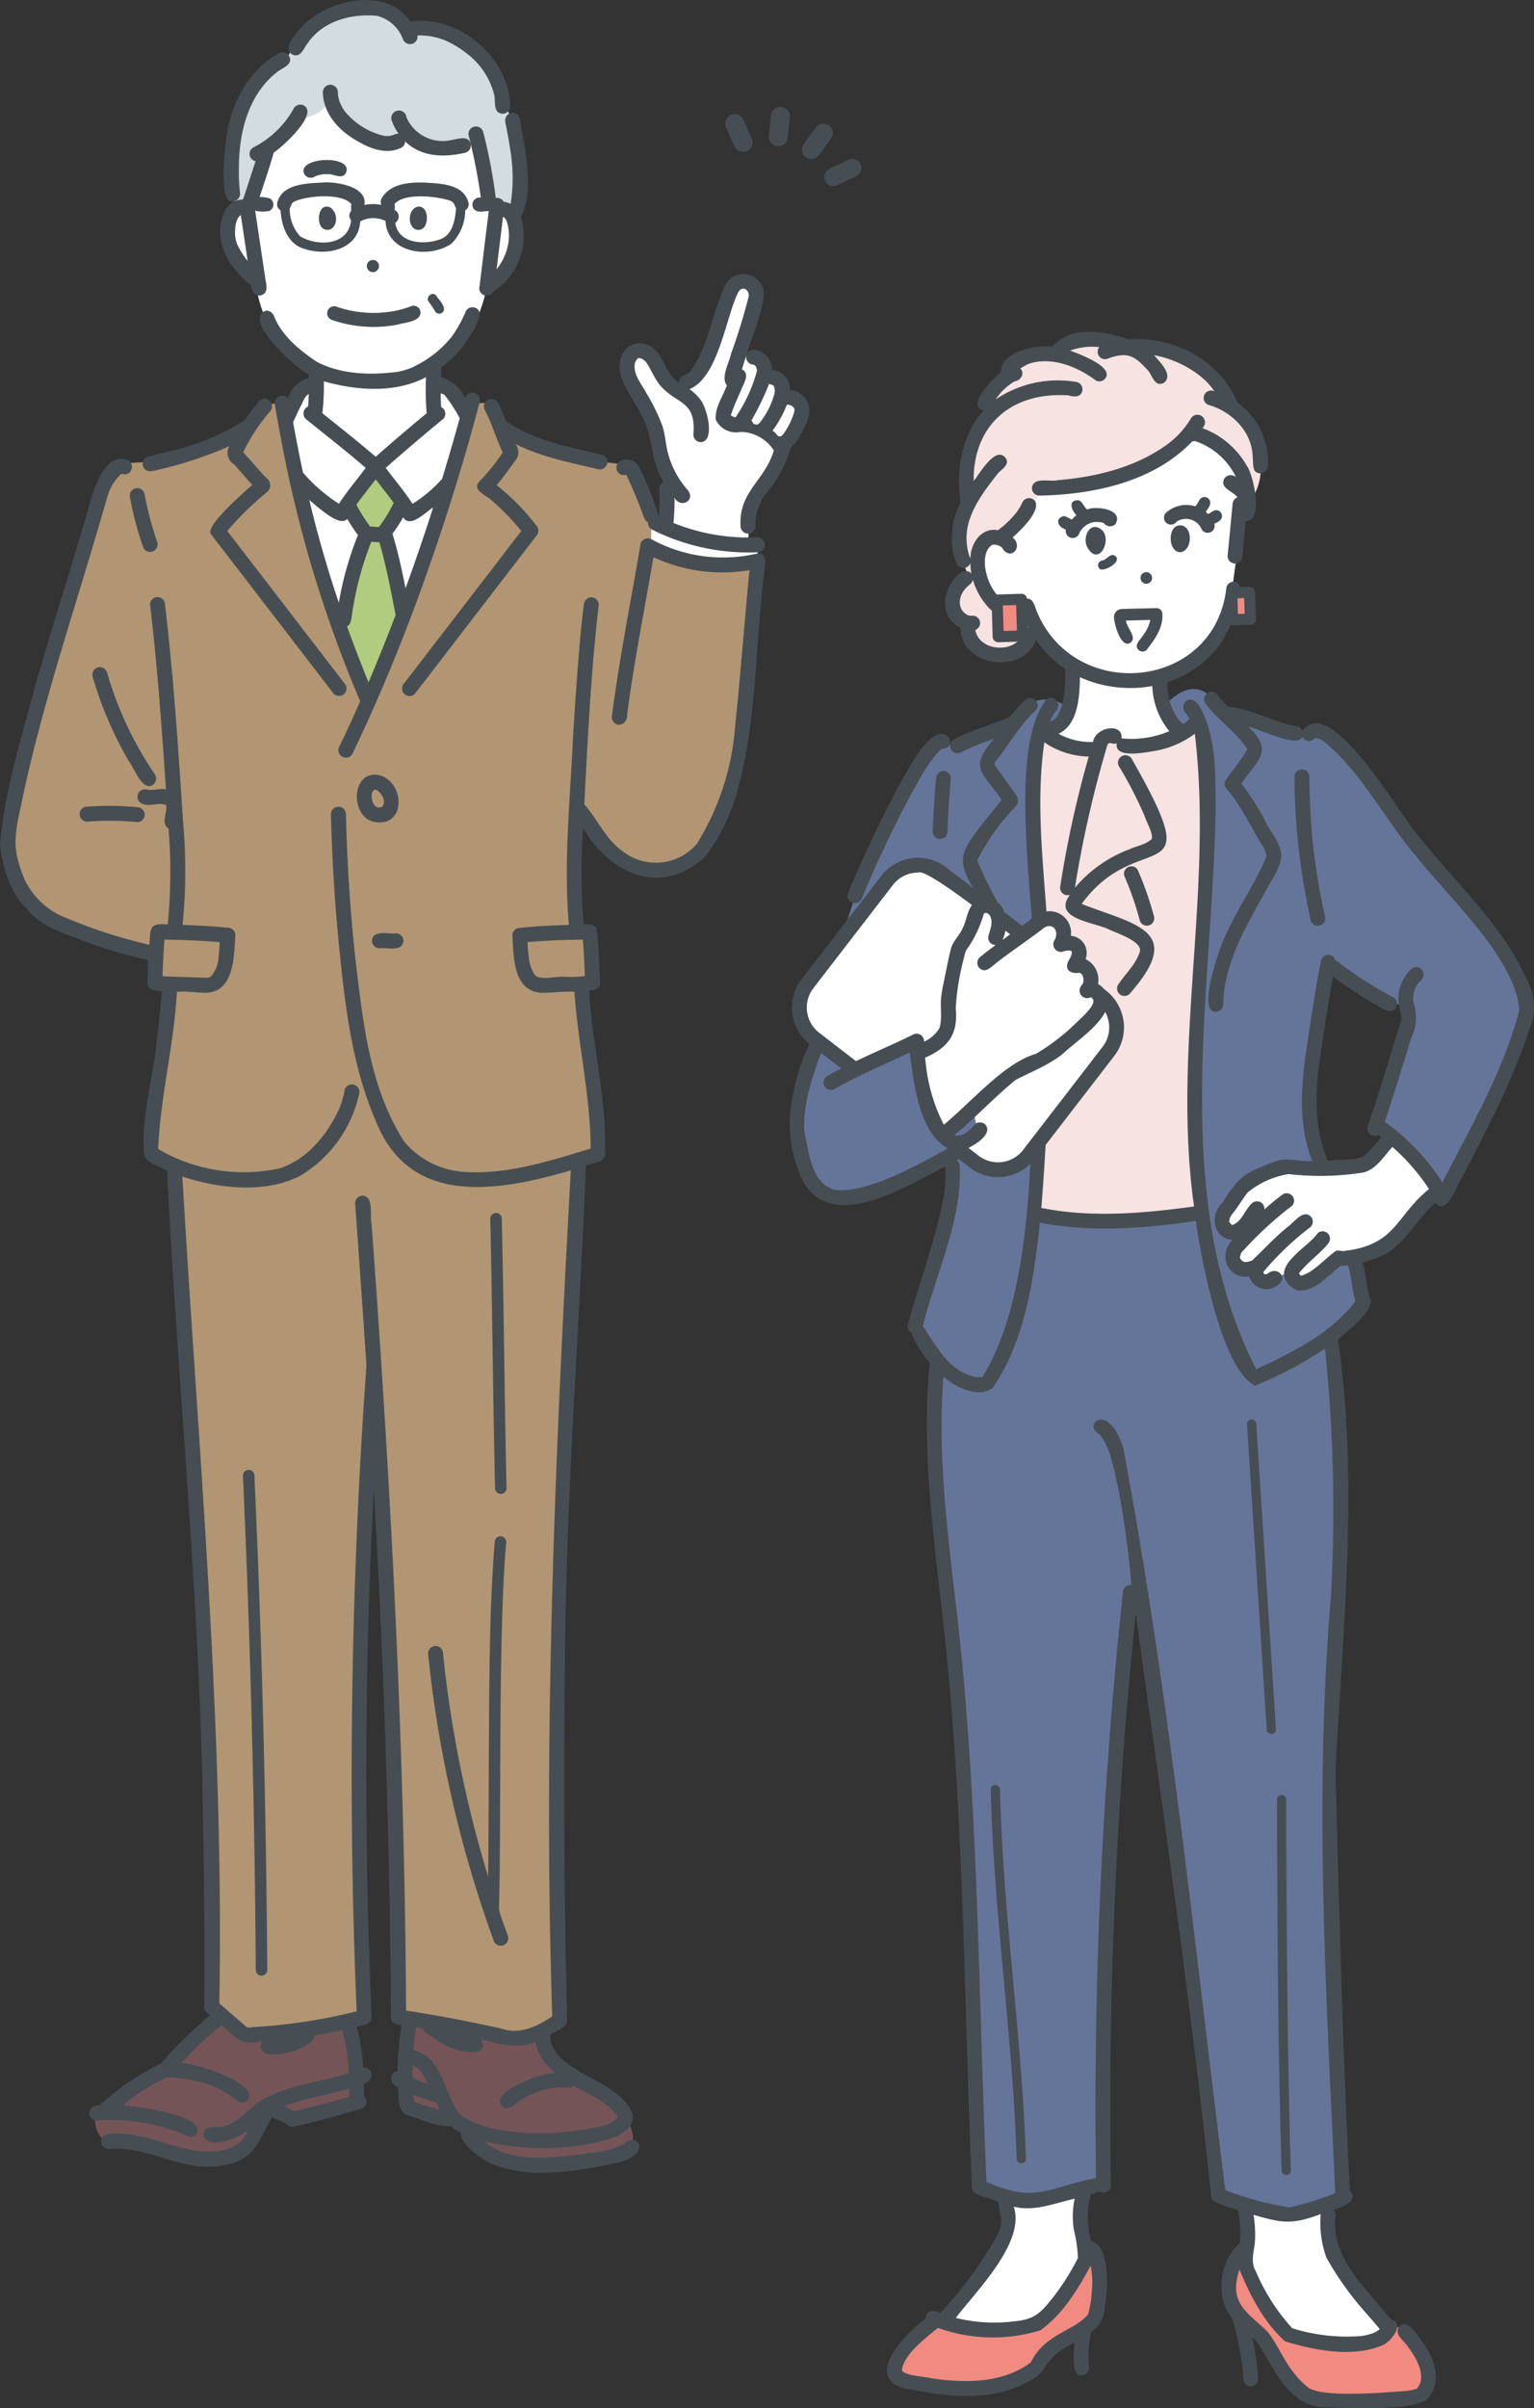 <svg xmlns="http://www.w3.org/2000/svg" xmlns:xlink="http://www.w3.org/1999/xlink" width="185.257" height="290.715" viewBox="0 0 185.257 290.715">
  <rect x="0" y="0" width="185.257" height="290.715" fill="#333333" stroke="none"/>
  <defs>
    <clipPath id="clip-path">
      <rect id="長方形_354" data-name="長方形 354" width="104.02" height="262.326" transform="translate(0 0)" fill="none"/>
    </clipPath>
    <clipPath id="clip-path-2">
      <rect id="長方形_359" data-name="長方形 359" width="89.92" height="250.66" transform="translate(0 0)" fill="none"/>
    </clipPath>
  </defs>
  <g id="top_company" transform="translate(-454.743 -1704)">
    <g id="グループ_537" data-name="グループ 537" transform="translate(454.743 1704)">
      <g id="グループ_536" data-name="グループ 536" transform="translate(0 0)" clip-path="url(#clip-path)">
        <path id="パス_2542" data-name="パス 2542" d="M87.205,1525.144c-.068-.059-6.3,6.034-6.3,6.034l-7.617,5.642-.952.308a2.936,2.936,0,0,0,.952,3.309s3.945-.308,6.4.986,6.553,2.535,10.2.194l3.238-4.843,2.828,1.106,8.082-1.791a28.573,28.573,0,0,0-1.417-10.024Z" transform="translate(-60.667 -1282.023)" fill="#755458"/>
        <path id="パス_2543" data-name="パス 2543" d="M307.336,1528.923a29.551,29.551,0,0,0-.293,10.541L312.26,1541l2.434,1.273s-.3,3.176,4.917,4.006,11.782-.095,13.744-1.25,0-4.349,0-4.349.1-2.281-7.018-5.5c0,0-3.009-.8-3.01-5.167Z" transform="translate(-257.786 -1285.2)" fill="#755458"/>
        <path id="パス_2544" data-name="パス 2544" d="M131.8,800.888s-1.106,14.427-.56,19.471,2.853,37.034,2.853,37.034l1.659,31.058v26.472l3.658,4.156,14.76-2.346-.612-47.235,2.208-24.541,1.285,23.538,1.268,48.238,14.536,2.593,4.927-2.2V862.19l2.277-48.4-.835-12.9Z" transform="translate(-110.193 -673.22)" fill="#b29572"/>
        <path id="パス_2545" data-name="パス 2545" d="M38.713,305.258l-2.775.205-1.549,2.751s-8.124,3.705-12.115,4.155l-3.594.227s-.694-.469-2.493,5.594S4.875,353.265,5.544,357.475s.773,5.976,3.893,9.134,13.891,5.122,13.891,5.122v3.516l1.832.168-2.35,19.948s5.752,5.665,15.627,3.18S48.4,385,48.4,385s1.275,6.365,4.041,9.582,6.474,5.451,14.957,3.854,9.456-2.544,9.456-2.544-1.545-15.218-1.563-15.378-.794-4.955-.794-4.955h1.7l-.355-6.452H74.5l-.565-14.331s3.606,5.732,7.531,6.888a8.419,8.419,0,0,0,9.944-5.213c1.2-3.872,2.38-6.225,3.1-14.158L96.16,324.3l-7.167.489-5.5-2.305.065-3.315-2.781-6.412-3.3-.393s-8.781-1.437-11.636-4.155l-1.858-2.956H61.594s-8.83,30.634-12.48,36.526c0,0-9.973-28.012-10.4-36.526" transform="translate(-4.632 -256.598)" fill="#b29572"/>
        <path id="パス_2546" data-name="パス 2546" d="M174.774,67.495s-2.448-.384-2.312,2.924,3.283,5.964,3.283,5.964.5,4.289,2.273,6.366,5.116,5.141,5.116,5.141l-.2,5.07,7.173,5.673,7.326-5.838-.211-5.448,4.8-5.132a16.273,16.273,0,0,0,1.907-6.138,4.071,4.071,0,0,0,3.312-3.867c.277-3.429-.726-5.2-2.256-4.723,0,0,.281-16.852-12.973-16.687s-15.138,3.5-17.232,16.694" transform="translate(-144.966 -42.702)" fill="#fff"/>
        <path id="パス_2547" data-name="パス 2547" d="M479.548,242.068l.275-5.676a23.933,23.933,0,0,1-1.316-5.3c-.389-3-3.434-7.3-3.434-7.3s.26-4.359,2.918-1.6c0,0,1.651,3.929,4.28,2.889s5.494-11.378,5.494-11.378,2.645-2.361,2.928.85l-2.236,7.5s3.057-1.6,3.154,2.07a1.891,1.891,0,0,1,2.184,2.264s2.955-.571,2.407,2.06a10.773,10.773,0,0,1-2.3,4.546,23.334,23.334,0,0,1-3.753,6.106l-.464,5.089h-5.151Z" transform="translate(-399.343 -178.937)" fill="#fff"/>
        <path id="パス_2548" data-name="パス 2548" d="M221.349,289.158l-2.15.695-1.67,3.4s4.659,24.937,9.806,34.281c0,0,10.092-23.571,12.009-34.281l-2.084-4.091-2.154-.253.211,4.344-7.082,5.951-6.885-5.574Z" transform="translate(-182.853 -242.852)" fill="#fff"/>
        <path id="パス_2549" data-name="パス 2549" d="M493.378,397.75v2.718s6.384,3.366,12.879,1.584l-.058-1.94s-8.407-.518-12.821-2.362" transform="translate(-414.729 -334.346)" fill="#fff"/>
        <path id="パス_2550" data-name="パス 2550" d="M261.107,352.549l-3.175,4.647,1.941,3.235-3.017,10.715,3.3,9.436,4.663-10.405-2.383-9.712,2.014-3.562Z" transform="translate(-215.911 -296.35)" fill="#b1cc7e"/>
        <path id="パス_2551" data-name="パス 2551" d="M182.787,11.168s-3.3.274-5.255,4.641-1.026,13.145-1.026,13.145,1.767.495,1.816.25,2.306-7.359,2.306-7.359a10.9,10.9,0,0,0,3.277-3.454s3.249-.227,4.181-2.435c0,0,4.318,7.311,8.881,4.514a13.5,13.5,0,0,0,8.694.822l1.3,6.073,1.233,1.383L210.806,30s.473-7.325-.72-11.3l-1.2-2.9S207.26,6.142,197.7,7.565c0,0-2.516-4.356-8.026-2.3s-6.884,5.9-6.884,5.9" transform="translate(-148.183 -3.962)" fill="#d2dce1"/>
        <path id="パス_2552" data-name="パス 2552" d="M301.165,281.525h0c-.213.025-.064.01,0,0" transform="translate(-253.066 -236.648)" fill="#464e53"/>
        <path id="パス_2553" data-name="パス 2553" d="M243.439,158.847A1.7,1.7,0,0,0,243,156.6c-1.332-.611-1.7,1.455-1.127,2.3a.931.931,0,0,0,1.564-.054" transform="translate(-203.098 -131.547)" fill="#464e53"/>
        <path id="パス_2554" data-name="パス 2554" d="M279.369,197.712a.735.735,0,0,0-1.471,0,.735.735,0,0,0,1.471,0" transform="translate(-233.599 -165.591)" fill="#464e53"/>
        <path id="パス_2555" data-name="パス 2555" d="M248.408,233.184a15.374,15.374,0,0,0,7.943.553c.884-.286,2.936-.336,2.712-1.653a.857.857,0,0,0-1.044-.593,11.191,11.191,0,0,1-2.311.644,13.7,13.7,0,0,1-6.849-.587.849.849,0,0,0-.451,1.636" transform="translate(-208.301 -194.552)" fill="#464e53"/>
        <path id="パス_2556" data-name="パス 2556" d="M168.869,99.548a11.939,11.939,0,0,0,1.624,1.571c-.014.68.443,1.357,1.192,1.154.861-.261.643-1.208.517-1.881l-1.249-8.32c.726-2.344,1.587-4.662,2.244-7.02,1.01-.661,5.4-4.6,3.666-5.672a.92.92,0,0,0-1.238.325,11.494,11.494,0,0,1-4.906,4.73A.9.9,0,0,0,171,86.091l-1.477,4.541a.9.9,0,0,0-.15.1c-2.1.033-2.718,2.519-2.65,4.214a7.73,7.73,0,0,0,2.15,4.6m-.329-5.2a2.82,2.82,0,0,1,.383-1.465c.071-.076.174-.231.293-.274l.831,5.537a10.054,10.054,0,0,1-1.264-2.017,3.674,3.674,0,0,1-.244-1.781" transform="translate(-140.138 -66.631)" fill="#464e53"/>
        <path id="パス_2557" data-name="パス 2557" d="M383.686,167.209c-.007-.012-.013-.025-.019-.037a.385.385,0,0,0,.019.037h0" transform="translate(-322.507 -140.524)" fill="#464e53"/>
        <path id="パス_2558" data-name="パス 2558" d="M381.852,164.65l0,0a.52.52,0,0,0,.043.039l-.039-.036" transform="translate(-320.978 -138.401)" fill="#464e53"/>
        <path id="パス_2559" data-name="パス 2559" d="M170.495,57.568a.914.914,0,0,0,.9-.9,25.454,25.454,0,0,1-.137-3.279c.014-4.2,1.173-8.777,4.637-11.449.623-.5,1.982-.888,1.414-1.926a.924.924,0,0,0-1.238-.325c-3.366,1.831-5.4,5.459-6.159,9.122-.251,1.183-1.269,9.077.578,8.762" transform="translate(-142.405 -33.261)" fill="#464e53"/>
        <path id="パス_2560" data-name="パス 2560" d="M312.417,158.53c.283-.736.143-2.045-.837-2.106-1.174.119-1.412,1.837-.686,2.587a.93.93,0,0,0,1.523-.481" transform="translate(-260.989 -131.489)" fill="#464e53"/>
        <path id="パス_2561" data-name="パス 2561" d="M359.364,86.592c.242,1.2.472,2.408.64,3.624a20.18,20.18,0,0,1,0,6.23,2.281,2.281,0,0,0-.841-.257.919.919,0,0,0-.959-.464,62.531,62.531,0,0,0-1.516-7.971.905.905,0,1,0-1.745.481,65.543,65.543,0,0,1,1.448,7.363.907.907,0,0,0,1.081.879c-.442,3.387-.834,6.782-1.259,10.172a.9.9,0,0,0,1.7.383A8.013,8.013,0,0,0,361.243,98c1.7-3.145.443-8.423-.133-11.884A.911.911,0,0,0,360,85.479a.927.927,0,0,0-.632,1.113m-.941,17.606h0m1.335-3.312c-.007.073-.016.146-.024.219a6.956,6.956,0,0,1-1.429,3.231L359.082,98a1.1,1.1,0,0,1,.122.065l-.021-.021c.014.015.071.06.064.059.049.036.178.25.085.083a2.848,2.848,0,0,1,.163.281c-.02-.048,0-.015.021.041l0,0a5.5,5.5,0,0,1,.244,2.377" transform="translate(-298.335 -71.824)" fill="#464e53"/>
        <path id="パス_2562" data-name="パス 2562" d="M219.019,6.562c1.032.537,1.422-.748,1.914-1.386.043-.059.269-.331.074-.1,1.868-2.582,5.207-3.437,8.256-3.166A4.533,4.533,0,0,1,232.4,4.687a.91.91,0,0,0,1.77-.4,7.945,7.945,0,0,1,3.468.648,11.658,11.658,0,0,1,2.362,1.43l-.011-.007a8.968,8.968,0,0,1,3.376,4.837c.341.843-.21,2.472,1.1,2.543a.92.92,0,0,0,.9-.9c-.069-5.854-6.29-11.162-12.062-10.212-2.743-4.167-9.435-2.773-12.636.142-.678.77-3,2.914-1.645,3.8m23.991,3.545c-.056-.125-.017-.042,0,0" transform="translate(-183.753 -0.003)" fill="#464e53"/>
        <path id="パス_2563" data-name="パス 2563" d="M324.938,224.74a.594.594,0,0,0,1.078-.141c.052-.681-.61-1.22-.945-1.768-.51-.536-1.368.267-.854.809l-.059-.076a9.883,9.883,0,0,1,.78,1.177" transform="translate(-272.4 -187.161)" fill="#464e53"/>
        <path id="パス_2564" data-name="パス 2564" d="M246.85,66.778a3.652,3.652,0,0,1-.4-1.573.905.905,0,0,0-1.81,0c.039,2.61,1.992,4.691,4.165,5.893,1.575.935,3.567,1.682,5.323.794a.875.875,0,0,0,.444-.762c1.907,1.921,4.787,1.97,7.268,1.373a.91.91,0,0,0,.632-1.113c-.317-1-1.409-.548-2.157-.448a4.786,4.786,0,0,1-5.58-2.692.921.921,0,1,0-1.814.292,6.471,6.471,0,0,0,.869,1.686c-.358-.062-.7.2-1.056.247a2.97,2.97,0,0,1-.725-.013,8.738,8.738,0,0,1-4.676-2.893,5.567,5.567,0,0,1-.487-.791" transform="translate(-205.646 -54.068)" fill="#464e53"/>
        <path id="パス_2565" data-name="パス 2565" d="M352.217,39.495l0,0c-.046-.037-.2-.13,0,0" transform="translate(-295.986 -33.142)" fill="#464e53"/>
        <path id="パス_2566" data-name="パス 2566" d="M206.355,285.753a.905.905,0,0,0,1.563.913c2.583-5.369,4.909-10.864,7.025-16.431a267.215,267.215,0,0,0,8.345-26.024.9.9,0,0,0-1.739-.5,4.574,4.574,0,0,0-2.921-2.521q.012-.593.014-1.188a14.017,14.017,0,0,0,2.493-2.352c.568-.812,3.09-4.135,1.738-4.795a.915.915,0,0,0-1.238.325,15.3,15.3,0,0,1-1.759,3.166l.005-.006a12.993,12.993,0,0,1-4.623,3.6l.1-.026a9.143,9.143,0,0,1-1.891.608l.052-.006c-3.291.441-6.872.368-9.879-1.177-2.03-1.37-4.077-3.013-5.091-5.3-.144-.518-.6-1.036-1.2-.844-2.659,1.162,3.9,7.009,5.276,7.64.011.149.016.3.022.446a3.674,3.674,0,0,0-2.512,2.433.915.915,0,0,0-1.565.834q.724,4.311,1.637,8.587a150.471,150.471,0,0,0,8.658,27.173c-.8,1.831-1.646,3.645-2.512,5.447m1.51-15.855a38.656,38.656,0,0,1,2.348-8.855c.317.023.647.061.967.057.836,2.886,1.394,5.854,1.959,8.8q-1.353,3.551-2.822,7.055c-.143.339-.3.714-.449,1.057q-1.362-3.356-2.6-6.763c.472-.135.573-1.055.573-1.216l.019-.138m5.045-13.552a.284.284,0,0,1-.037.089c.011-.028.032-.081.036-.09h0m-.035.078a15.656,15.656,0,0,1-1.671,2.749l.022-.026c-.037.042-.07.089-.105.133-.359-.016-.7-.037-1.061-.073a21.993,21.993,0,0,1-1.649-2.626c.741-1.047,1.558-2.044,2.334-3.065.717.944,1.467,1.867,2.161,2.826-.011.027-.022.055-.031.082m1.474,10.239c-.44-2.215-.925-4.424-1.58-6.582a18.09,18.09,0,0,0,1.289-1.983c.839,1.392,2.737-.656,3.621-1.18q-1.566,4.9-3.329,9.745m2.117-11.061h0m2.606-12.288h0c.1.04.081.033,0,0m-.11-.044.07.028a17.459,17.459,0,0,1,1.855,2.845q-1.014,3.671-2.126,7.314a16.288,16.288,0,0,1-3.574,3.012c-.974-1.515-2.162-2.888-3.231-4.338q3.412-3.013,6.932-5.9a.9.9,0,0,0-.242-1.442c-.037-.556-.049-1.113-.048-1.669l.364.149m-14.233-1.516c3.92,1.056,8.4,1.365,12.09-.569a32.288,32.288,0,0,0,.083,4.351q-3.127,2.574-6.16,5.258c-2.1-1.816-4.284-3.523-6.443-5.264a26.108,26.108,0,0,0,.175-3.854c.085.027.169.054.255.079m-3.117,3.06c.328-.517.493-1.295,1.045-1.6-.016.5-.035,1.009-.084,1.511a.924.924,0,0,0-.293,1.482c.2.151.378.322.58.469,2.235,1.806,4.5,3.571,6.674,5.455-1.068,1.449-2.255,2.821-3.228,4.335a19.666,19.666,0,0,1-4.341-3.765c-.442-2.028-.835-4.066-1.2-6.109.32-.573.551-1.2.853-1.782m3.933,21.361q-1.6-5.02-2.826-10.15c.869.639,3.619,3.369,4.583,2.27a19.409,19.409,0,0,0,1.29,1.95,39.7,39.7,0,0,0-2.309,8.167q-.377-1.115-.738-2.236" transform="translate(-165.364 -195.645)" fill="#464e53"/>
        <path id="パス_2567" data-name="パス 2567" d="M316.087,302.6a.905.905,0,0,0-1.563.914c.862,1.631,1.355,3.431,2.154,5.094a23.815,23.815,0,0,1-2.68,3.357c-1.159,1.082.37,1.658,1.122,2.25a28.537,28.537,0,0,1,3.8,3.877l-14.28,18.562a.905.905,0,0,0,1.563.913l11.444-14.876,3.209-4.172a.915.915,0,0,0-.141-1.1,27.763,27.763,0,0,0-4.777-4.86c.8-.915,1.493-1.947,2.218-2.911a1.592,1.592,0,0,0,.047-2.063c3.112,1.58,6.593,2.234,9.967,3.045a.905.905,0,0,0,.481-1.745c-3.971-.961-8.159-1.657-11.572-4.056a15.313,15.313,0,0,0-.989-2.234m-2.036,9.33a.151.151,0,0,1-.022.017l.022-.017m2.75-3.055a.173.173,0,0,1-.017-.04c.025.054.062.062.017.04m.074-.5c0-.023.035-.041,0,0" transform="translate(-255.961 -253.989)" fill="#464e53"/>
        <path id="パス_2568" data-name="パス 2568" d="M109.276,310.8a46.4,46.4,0,0,0,9.333-3.009,1.611,1.611,0,0,0,.56,2.194c.766.8,1.437,1.691,2.208,2.485-.795.717-5.915,5.108-4.961,5.988l11.444,14.876,3.209,4.172a.93.93,0,0,0,1.238.325.914.914,0,0,0,.325-1.238l-14.276-18.558a35.887,35.887,0,0,1,4.689-4.6,1.113,1.113,0,0,0,.049-1.8c-.52-.44-1.973-2.24-2.822-3.1a21.742,21.742,0,0,1,3.222-4.9.905.905,0,0,0-1.28-1.28,26.733,26.733,0,0,0-1.785,2.307,28.4,28.4,0,0,1-9.291,3.81c-.781.2-1.564.384-2.344.582a.905.905,0,0,0,.481,1.745m10.876-2.023v0c0,.008-.088.185,0,0" transform="translate(-90.906 -253.931)" fill="#464e53"/>
        <path id="パス_2569" data-name="パス 2569" d="M287.362,398.521c-.053.063-.05.065,0,0" transform="translate(-241.521 -334.994)" fill="#464e53"/>
        <path id="パス_2570" data-name="パス 2570" d="M18.269,665.783c.006.014,0,0-.029-.066.009.022.019.044.029.066" transform="translate(-15.332 -559.596)" fill="#464e53"/>
        <path id="パス_2571" data-name="パス 2571" d="M98.37,370.894a40.031,40.031,0,0,0,1.55,5.889.905.905,0,0,0,1.745-.481,40.037,40.037,0,0,1-1.55-5.889.905.905,0,0,0-1.745.481" transform="translate(-82.664 -310.818)" fill="#464e53"/>
        <path id="パス_2572" data-name="パス 2572" d="M61.343,610.347a.905.905,0,0,0,0,1.81,34.807,34.807,0,0,1,6.057.058.908.908,0,0,0,.9-.9.929.929,0,0,0-.9-.9,34.807,34.807,0,0,0-6.057-.059" transform="translate(-50.821 -512.965)" fill="#464e53"/>
        <path id="パス_2573" data-name="パス 2573" d="M77.2,519.583a.917.917,0,0,0,.325-1.238,44.643,44.643,0,0,1-2.752-4.643,41.8,41.8,0,0,1-2.107-4.811q-.521-1.426-.943-2.884a.905.905,0,0,0-1.745.481A45.567,45.567,0,0,0,74.3,516.612c.637.79,1.662,3.725,2.9,2.97" transform="translate(-58.79 -424.8)" fill="#464e53"/>
        <path id="パス_2574" data-name="パス 2574" d="M480.927,274.9c.029-.091.027-.117.019-.106,0,.037-.015.07-.019.106" transform="translate(-404.263 -230.987)" fill="#464e53"/>
        <path id="パス_2575" data-name="パス 2575" d="M489.5,274.316c.043.076.056.093.051.081s-.032-.055-.051-.081" transform="translate(-411.466 -230.588)" fill="#464e53"/>
        <path id="パス_2576" data-name="パス 2576" d="M483.314,271.27l.03-.028c-.011.008-.02.019-.03.028" transform="translate(-406.27 -228.004)" fill="#464e53"/>
        <path id="パス_2577" data-name="パス 2577" d="M485.795,271.492l-.018,0a.093.093,0,0,0,.084.036l-.067-.031" transform="translate(-408.34 -228.21)" fill="#464e53"/>
        <path id="パス_2578" data-name="パス 2578" d="M564.575,218.855h0" transform="translate(-474.562 -183.959)" fill="#464e53"/>
        <path id="パス_2579" data-name="パス 2579" d="M523.714,279.579c-.128.116-.092.11-.046.06.015-.021.032-.039.046-.06" transform="translate(-440.155 -235.012)" fill="#464e53"/>
        <path id="パス_2580" data-name="パス 2580" d="M567.319,224.272h0" transform="translate(-476.883 -188.522)" fill="#464e53"/>
        <path id="パス_2581" data-name="パス 2581" d="M557.207,316.078l0,0,0,0h0" transform="translate(-468.383 -265.69)" fill="#464e53"/>
        <path id="パス_2582" data-name="パス 2582" d="M601.718,309.573c0-.026-.021-.05-.029-.075-.025-.038-.028,0,.029.075" transform="translate(-505.76 -260.149)" fill="#464e53"/>
        <path id="パス_2583" data-name="パス 2583" d="M489.876,222.632a2.74,2.74,0,0,0-2-1.193,2.23,2.23,0,0,0-2.16-2.372,2.416,2.416,0,0,0-2.2-2.461.913.913,0,0,0-.832.548c.7-2.371,1.791-4.671,2.073-7.142a2.477,2.477,0,0,0-4.675-1.2c-1.528,3.3-1.96,7.095-4.022,10.148l.016-.014a2.379,2.379,0,0,1-.725.676.953.953,0,0,0-.825.972c-1.026-.57-1.464-1.755-2.022-2.725-1.751-3.589-5.957-2.078-5.046,1.8.626,2.1,2.192,3.784,2.986,5.829.934,2.325.768,4.927,2.215,7.1a.865.865,0,0,0-.54.815,28.188,28.188,0,0,1-.025,3.315l-.03-.012a34.6,34.6,0,0,0-2.447-6.048,1.7,1.7,0,0,0-2.238-.6.907.907,0,0,0,.755,1.636,54.253,54.253,0,0,1,2.146,5.178,1.07,1.07,0,0,0,.5.579.851.851,0,0,0,.431.846,25.9,25.9,0,0,0,12.762,2.76.905.905,0,0,0,0-1.81,24,24,0,0,1-10.138-1.732,26.086,26.086,0,0,0,.127-3.05c.709,1.332,2.57.382,1.631-.878a10.87,10.87,0,0,1-2.3-4.085c-.448-1.348-.388-2.811-.957-4.127a24.1,24.1,0,0,0-1.772-3.546c-.591-1.109-1.588-2.189-1.4-3.532l-.007.022a1.139,1.139,0,0,1,.387-.669c-.056.043.015-.021.041-.039h0l-.012.012.028-.015a.923.923,0,0,1,.336.054.047.047,0,0,1-.008-.014c.011.019.124.046.092.049a1.064,1.064,0,0,1,.2.113c.08.1.234.19.309.3l-.016-.029c.586.844.952,1.81,1.564,2.639,2,2.548,4.529,1.8,4.166,6.143a.909.909,0,0,0,.9.9c1.812-.125.7-4.3-.087-5.172a5.586,5.586,0,0,0-1.287-1.224c3.379-1.387,4.33-8.214,5.726-11.364-.031.1-.035.118-.027.1a2.461,2.461,0,0,1,.27-.557c.012-.058.32-.285.093-.126a.622.622,0,0,1,.737-.109l-.061-.036a.9.9,0,0,1,.423.854,70.933,70.933,0,0,1-2.13,6.928c-.207,1.075-1.3,2.9-.515,3.832-.465,1.348-1.476,2.691-1.34,4.155a2.707,2.707,0,0,0,3.035,1.476,4.894,4.894,0,0,1,3.979,2.239c-1.087,3.68-4.252,4.934-4.022,9.137a.905.905,0,0,0,1.81,0,6.052,6.052,0,0,1,1.589-4.324,14.228,14.228,0,0,0,2.537-4.755c.151-.542.646-.825.928-1.289.795-1.413,2.075-3.327,1.065-4.91m-20.154-5.019a.162.162,0,0,1,.087.012l-.087-.012m5.325,5.456c.109.078.032.026,0,0m7.377-13.834h0a.223.223,0,0,1,.061.028l-.063-.027m5.935,14.368-.046-.058c.008,0,.026.026.046.058m-.381-.311-.038-.015s.017,0,.038.015m-2.138-2.427h0l.036.006-.035-.005m-.022,0,0,0,.024,0h0l-.021,0m-5.112,3.63-.008-.008a.041.041,0,0,1,.034.025l-.025-.017m-.065-.065-.02-.02c-.044-.04-.065-.111.02.02m.154.123-.025-.017c.422-1.289.808-2.039,1.344-3.3.31-.7.951-1.765,0-2.245.162-.555.336-1.1.516-1.649a.926.926,0,0,0,.883,1.078c.285.069.431.508.4.8a18.417,18.417,0,0,1-2.576,5.565c.034-.051.066-.068.005,0l-.007,0a.3.3,0,0,1-.017.029.252.252,0,0,1,.017-.029,1.711,1.711,0,0,1-.535-.228m.291.161.044.016a.147.147,0,0,1-.044-.016m2.884.937h0m0,0,.072-.009a.161.161,0,0,1-.072.009m.432-.407c-.115.136-.272.356-.457.406a1.643,1.643,0,0,1-.436-.091c-.078-.144-.171-.278-.25-.421a32.7,32.7,0,0,0,2.134-4.42,1.16,1.16,0,0,0,.413.146c.252.091.292.668.244.989a9.775,9.775,0,0,1-1.648,3.391m1.862,1.588c0,.008.009.023.018.044-.012-.024-.026-.048-.04-.071l.022.027m1.97-2.153a8.373,8.373,0,0,1-1.209,2.22.941.941,0,0,1-.351.2c-.388-.1-.524-.557-.878-.7a13.848,13.848,0,0,0,1.738-3.143.874.874,0,0,1,.936.58l-.011-.013a2.785,2.785,0,0,1-.225.862m.247-.836h0l.006.008-.007-.008" transform="translate(-392.505 -174.392)" fill="#464e53"/>
        <path id="パス_2584" data-name="パス 2584" d="M91.528,358.9a18.042,18.042,0,0,1-12.8-1.672.917.917,0,0,0-1.367.52c-1.177,6.975-2.58,13.914-3.475,20.935.121,1.375,1.92,1.093,1.848-.286.834-6.377,2.1-12.691,3.179-19.031a19.724,19.724,0,0,0,11.6,1.565c-.607,6.192-1.061,12.4-1.712,18.586a31.318,31.318,0,0,1-4.611,14.4c.025,0-.015.031-.04.062s-.047.078-.025.027a6.509,6.509,0,0,1-9.005.8c-2.016-1.442-2.968-3.827-4.56-5.605.431-8.04.81-16.095,1.748-24.094a.906.906,0,0,0-.9-.9.933.933,0,0,0-.9.9c-.309,2.387-.511,4.789-.7,7.188-.24,3.032-.441,6.067-.624,9.1-.338,7.446-1.132,14.914-.478,22.362-1.98.055-3.961.161-5.927.358a.915.915,0,0,0-.9.9c.16,2.49.045,6.55,3.3,6.927,1.4.061,2.786-.211,4.189-.106.437,6.33,1.94,12.564,1.967,18.922-5.048,1.525-10.339,3.257-15.669,2.789l.027,0-.061-.009a10.235,10.235,0,0,1-6.711-3.5s-.175-.224-.175-.226c-4.211-6.611-4.957-14.754-5.875-22.368q-.892-8.5-1.094-17.051a.9.9,0,1,0-1.81,0q.185,7.753.936,15.478c.727,7.33,1.555,14.82,4.514,21.639,4.158,10.361,14.822,8.4,23.519,5.884-1.873,34.009-3.366,68.049-2.244,102.12-1.8,1.241-3.989,2.265-6.182,1.476-3.8-.833-7.619-1.594-11.468-2.162-.171-31.71-1.84-63.388-4.171-95.006-.253-1.037.333-3.267-1.084-3.383a.912.912,0,0,0-.9.9q.714,9.818,1.367,19.641a686.275,686.275,0,0,0-1.187,77.938,67.474,67.474,0,0,1-12.193,1.884c-.355-.016-.779.166-1.1,0q-1.644-1.424-3.287-2.851c.591-33.347-2.522-66.56-4.462-99.808,4.447,1.451,10.031,2.094,14.308-.141a15.409,15.409,0,0,0,7.038-9.843.905.905,0,0,0-1.746-.481,10.286,10.286,0,0,1-.646,2.236c-1.41,3.107-3.828,6.113-7.154,7.223a20.444,20.444,0,0,1-12.422-1.163,16.489,16.489,0,0,1-2.3-1.172c.272-6.372,1.916-12.6,2.263-18.972,1.149-.089,2.283.1,3.429.121,3.512-.045,3.463-4.375,3.625-6.95a.909.909,0,0,0-.9-.9c-1.813-.182-3.64-.286-5.466-.344a67.538,67.538,0,0,0,.043-12.634c-.57-8.688-1.138-17.385-2.17-26.033a.905.905,0,0,0-1.81,0c.9,7.41,1.406,14.863,1.929,22.308-.763-.177-1.555.194-2.3.017a.905.905,0,0,0-.481,1.745c.92.35,1.939-.262,2.811.153.142.9-.683,2.21.277,2.815a63.35,63.35,0,0,1-.1,11.584c-2.319-.227-2.056.512-2.21,2.448a60.593,60.593,0,0,1-10.1-3.267,9.166,9.166,0,0,1-5.017-4.715l.014.032c-1.512-3.743-1.2-5.194-.377-8.978.821-4.019,1.829-8,2.927-11.948C7.828,368.8,10.6,360.418,13,351.936a6.049,6.049,0,0,1,1.662-2.648.9.9,0,0,0,.795-1.614c-3.024-1.272-4.383,4.358-4.956,6.394-1.979,6.813-4.164,13.563-6.123,20.382C2.68,380.91.554,387.426,0,394.094c.343,2.773,1.155,5.672,3.2,7.682,1.463,1.87,3.645,2.713,5.806,3.493a54.461,54.461,0,0,0,8.9,2.72c-.045.919-.08,1.838-.113,2.756,0,.947,1.062.94,1.756,1-.2,2.085-.374,4.174-.648,6.251-.4,4.134-1.885,8.987-1.491,13.334.014,1.131,1.922,1.587,2.761,2.1,1.321,26.647,4.127,53.221,4.367,79.922.123,7.005.2,14.013.121,21.019-.031.475.385.746.7,1.02a56,56,0,0,0-5.975,5.844,32.78,32.78,0,0,0-7.089,4.779l.028-.017a2.048,2.048,0,0,0-.327.277c-1.435-.124-1.7,1.694-.321,1.834a23.237,23.237,0,0,1,8.771,1.015c.441.14.913.308,1.334.486.609.3,1.5.818,1.955.015,1.249-2.128-7.5-3.306-8.868-3.348a22.557,22.557,0,0,1,5.289-3.4c3.179.192,5.859.682,8.424,2.8a.926.926,0,0,0,1.28,0c1.761-1.981-6.549-4.7-8-4.48a48.352,48.352,0,0,1,4.877-4.613c1.861,1.6,2.234,2.476,4.9,1.968-1.3,3.023,6.355,1.071,6.363-.738,1.115-.171,2.227-.371,3.329-.614a21.553,21.553,0,0,1,.776,5.17c-3.531,1.147-7.405,1.418-10.644,3.349-1.628,1.057-2.822,2.913-4.891,3.14-.727.106-1.965-.218-2,.935.274,2.011,4.378.364,5.316-.442-1,2.645-4.431,2.765-6.821,2.3-3.3-.653-6.495-2.3-9.938-1.933a.905.905,0,0,0,0,1.81c4.808-.451,9.234,3.082,14.079,1.927,3.63-.671,3.988-2.92,5.607-5.7a6.584,6.584,0,0,1,1.739.741.92.92,0,0,0,1.073.292c2.689-.571,5.348-1.317,7.979-2.116a.9.9,0,0,0,.363-1.531c0-.51-.006-1.02-.018-1.53,1.239-.238,1.233-1.94-.08-1.883a24.411,24.411,0,0,0-.782-4.942c.637-.209,1.641-.215,1.781-1.037-.172-5.025-.386-10.056-.478-15.086-.347-16.245-.132-32.5.758-48.73q1.772,30.538,2.049,61.139.011,1.267.02,2.535c-.008.731.664.939,1.27.963a39.825,39.825,0,0,0-.477,5.585c-1.135.192-.935,1.586.033,1.9.182,1.064-.112,2.779,1.02,3.339,1.752.585,3.534,1.4,5.41,1.4a5.778,5.778,0,0,0,1.183.8c-.183,1.257,2.443,3.131,3.5,3.62,4.836,2.117,10.4.993,15.381,0,4.324-1.129,2.4-3.752,1.016-2.437a.019.019,0,0,1,.013,0c0-.01-.1.087-.086.061l-.008.007c-1.81,1.077-4.023,1.091-6.052,1.432-3.661.412-7.945.841-10.976-1.671,5.09,1.173,11.15,1.2,16.084-.616,4.557-2.333-.235-5.581-2.89-6.879-2.075-1.2-5.182-2.574-5.19-5.351.649-.516,1.991-.812,2.041-1.762-.335-14.086-.457-28.177-.267-42.266.081-20.331,1.724-40.6,2.534-60.9.822-.368,2.634-.433,2.322-1.72.158-6.517-1.559-12.929-1.94-19.425.593-.008,1.352-.219,1.329-.952-.075-2.047-.15-4.1-.355-6.138-.028-.883-.92-.979-1.62-.9a75.5,75.5,0,0,1-.076-11.652c3.313,5.7,9.591,8.4,14.856,3.356a24.254,24.254,0,0,0,3.614-7.223c2.531-8.6,2.278-17.711,3.358-26.552,0-.933.694-2.626-.724-2.742M60.064,433.482l-.046.006.046-.006M17.855,387.464l.106.014c-.009.01-.055,0-.106-.014m2.192,1.852v0c-.119-.07-.054-.051,0,0m.025.092c0-.005,0-.008,0-.013s0,.013,0,.013m-5.49-40.156.024.011c-.034-.008-.053-.017-.024-.011m.1.021.008-.005a.078.078,0,0,0,.026,0,.074.074,0,0,1-.034.007m11.707,58.432a3.7,3.7,0,0,1-.91,2.26s.007,0,.009,0a.067.067,0,0,0-.018.01c-.074.065-.068.051-.042.027a.387.387,0,0,1-.091.054h.02c.056,0,.063,0,.049,0-.117.012-.224.059-.332.076-.034.006-.21.011-.061.013-1.8-.083-3.592-.1-5.388-.2.056-1.473.121-2.947.242-4.417,2.222.034,4.451.115,6.666.305-.035.626-.066,1.254-.144,1.877m3.512,129.186h0M27.75,548.539h0c-.078.036-.028.012,0,0m1.188,2.253a.479.479,0,0,1,.061-.048c0,.007-.033.029-.061.048m13.223-5.576q-3.287.98-6.632,1.752a11.413,11.413,0,0,0-1.226-.614c2.553-.927,5.255-1.326,7.852-2.1q.005.482.005.964m27.7,7.012h0m-13.5-14.258c-.181-.029-.361-.065-.539-.11.18.035.359.074.539.11m-6.473,3.506.106.041,0,0c.026.014.125.051.09.055.893.323,1.168,1.408,1.656,2.147a20.561,20.561,0,0,1-1.915-.777c-.007-.493,0-.985.018-1.478l.048.015m.168,4.356c-.045-.2-.075-.4-.106-.6l.011.053c-.021-.11-.026-.209-.038-.318.927.381,1.883.7,2.825,1,.108.279.223.553.344.827a29.723,29.723,0,0,1-3.036-.964m16.408-7.424a.309.309,0,0,1-.013-.092c0,.02.006.048.013.092m.6,3.929c-1.294-.083-8.055,2.2-6.443,4.025.515.493,1.14.189,1.572-.241a11.051,11.051,0,0,1,2.155-1.26,10.71,10.71,0,0,1,2.488-.684c.807-.222,1.77.178,2.484-.278,1.811,1.118,4.069,1.879,5.274,3.734,0,.011,0,.019,0,.021l0-.008,0,.005s-.006,0-.007,0c-.038.077-.213.316-.03.074a2.884,2.884,0,0,1-1.189.813c-4.029,1.342-14.193,1.926-17.962-1.332-1.791-2.486-1.984-6.806-5.473-7.612.074-.922.165-1.841.325-2.752.275.045.55.092.826.138a.748.748,0,0,0,.421.608c.937.437,1.662,1.227,2.639,1.6,1.058.51,5.081,1.5,4.013-.848,2.147.454,4.374,1.227,6.5.271a6.3,6.3,0,0,0,2.395,3.723M68.3,410.023c-1.122-.1-2.271.327-3.367.022.028.021.029.042-.048-.008a.042.042,0,0,0-.037-.008h0a.07.07,0,0,1,.019,0,1.372,1.372,0,0,1-.34-.326l0,.007a4.777,4.777,0,0,1-.667-2.031,14.182,14.182,0,0,1-.147-1.846c2.217-.19,4.45-.274,6.675-.306.122,1.47.187,2.944.242,4.418a16,16,0,0,1-2.332.082m12.941-14.1a.168.168,0,0,1-.053.019.441.441,0,0,0,.053-.019" transform="translate(0 -292.097)" fill="#464e53"/>
        <path id="パス_2585" data-name="パス 2585" d="M527.807,638.705c-.018,0-.05.058-.064.089a.546.546,0,0,0,.064-.089" transform="translate(-443.616 -536.89)" fill="#464e53"/>
        <path id="パス_2586" data-name="パス 2586" d="M313.744,1564.719a.239.239,0,0,1-.086-.052h0a.112.112,0,0,0,.087.052" transform="translate(-263.657 -1315.246)" fill="#464e53"/>
        <path id="パス_2587" data-name="パス 2587" d="M313.454,1588.321c.014.073.028.134,0,0" transform="translate(-263.487 -1335.129)" fill="#464e53"/>
        <path id="パス_2588" data-name="パス 2588" d="M473.618,1622.812a.188.188,0,0,0-.073.061.533.533,0,0,0,.073-.061" transform="translate(-398.058 -1364.122)" fill="#464e53"/>
        <path id="パス_2589" data-name="パス 2589" d="M76.709,1592.868c-.139.085-.067.044,0,0" transform="translate(-64.414 -1338.952)" fill="#464e53"/>
        <path id="パス_2590" data-name="パス 2590" d="M166.443,1610.751l-.048.008.048-.008" transform="translate(-139.87 -1353.984)" fill="#464e53"/>
        <path id="パス_2591" data-name="パス 2591" d="M331.648,1190.67c-.021,4.662-.022,9.324-.083,13.985a142.828,142.828,0,0,1-4.753-21.31c-.27-1.869-.5-3.744-.689-5.623a.905.905,0,0,0-1.81,0,144.3,144.3,0,0,0,5.443,27.214q1.13,3.731,2.463,7.4a.905.905,0,0,0,1.745-.481c-.351-1.078-.846-2.153-1.091-3.248.07-2.56.1-5.122.114-7.683.068-9.317,0-18.637.29-27.951.093-2.9.218-5.81.47-8.706a.693.693,0,0,0-1.386,0c-.7,8.781-.642,17.6-.714,26.4" transform="translate(-272.615 -978.104)" fill="#464e53"/>
        <path id="パス_2592" data-name="パス 2592" d="M371.878,943.1q.076,4.4.171,8.8a.693.693,0,0,0,1.386,0c-.179-7.908-.271-15.817-.4-23.726q-.076-4.4-.172-8.8a.693.693,0,0,0-1.386,0c.179,7.908.271,15.817.4,23.726" transform="translate(-312.264 -772.24)" fill="#464e53"/>
        <path id="パス_2593" data-name="パス 2593" d="M185.438,1113.971a.693.693,0,0,0-1.386,0q1.352,29.818,1.55,59.673a.693.693,0,0,0,1.386,0q-.2-29.848-1.55-59.673" transform="translate(-154.713 -935.827)" fill="#464e53"/>
        <path id="パス_2594" data-name="パス 2594" d="M348.919,887.3l-.034-.005.034.005" transform="translate(-293.27 -745.851)" fill="#464e53"/>
        <path id="パス_2595" data-name="パス 2595" d="M284.974,598.228c-.022-.01-.052-.017-.078-.028a.116.116,0,0,0,.078.028" transform="translate(-239.481 -502.842)" fill="#464e53"/>
        <path id="パス_2596" data-name="パス 2596" d="M288.3,600.945a.417.417,0,0,1-.04-.073.156.156,0,0,0,.04.073" transform="translate(-242.312 -505.088)" fill="#464e53"/>
        <path id="パス_2597" data-name="パス 2597" d="M283.141,598.134a.584.584,0,0,0-.066.049c.047-.018.067-.041.066-.049" transform="translate(-237.95 -502.787)" fill="#464e53"/>
        <path id="パス_2598" data-name="パス 2598" d="M272.564,592.446c3.7.608,3.625-4.612.695-5.6-3.607-.992-3.829,5.1-.695,5.6m.765-1.774h0m.234-.247h0m-1.345-1.556a1.131,1.131,0,0,1,.178-.264l-.027.01a.221.221,0,0,0,.069-.051c-.047.021-.013-.006.019-.01h0s.005,0,.005,0a.332.332,0,0,1,.224.01c-.028-.037.073.033.091.027h-.012a1.534,1.534,0,0,1,.458.4l0-.007c.01.019.087.105.043.08a1.738,1.738,0,0,1,.365.769.972.972,0,0,1-.128.674.053.053,0,0,1,.016-.007c-.015,0-.08.107-.075.082a.734.734,0,0,1-.849-.042,1.776,1.776,0,0,1-.374-1.673" transform="translate(-227.272 -493.209)" fill="#464e53"/>
        <path id="パス_2599" data-name="パス 2599" d="M283.355,598.121a.064.064,0,0,0-.014.009l.019-.01h0" transform="translate(-238.174 -502.775)" fill="#464e53"/>
        <path id="パス_2600" data-name="パス 2600" d="M289.632,610.458a.529.529,0,0,0,.059-.076.12.12,0,0,0-.059.076" transform="translate(-243.462 -513.082)" fill="#464e53"/>
        <path id="パス_2601" data-name="パス 2601" d="M282.67,708.459c.945-.134,2.778.5,2.9-.9a.913.913,0,0,0-.9-.905c-.853.108-1.907-.273-2.634.265a.912.912,0,0,0,.64,1.545" transform="translate(-236.852 -593.977)" fill="#464e53"/>
        <path id="パス_2602" data-name="パス 2602" d="M406.945,739.794c.018.01.04.009.065.02a.1.1,0,0,0-.065-.02" transform="translate(-342.074 -621.864)" fill="#464e53"/>
        <path id="パス_2603" data-name="パス 2603" d="M404.749,737.57c-.013-.055-.019-.035,0,0" transform="translate(-340.218 -619.966)" fill="#464e53"/>
        <path id="パス_2604" data-name="パス 2604" d="M159.588,739.425l.01-.009a.159.159,0,0,0-.051.035l.042-.027" transform="translate(-134.113 -621.547)" fill="#464e53"/>
        <path id="パス_2605" data-name="パス 2605" d="M158.787,739.978c-.056,0-.036.011,0,0" transform="translate(-133.446 -622.02)" fill="#464e53"/>
        <path id="パス_2606" data-name="パス 2606" d="M230.058,122.932a.9.9,0,0,0,1.269.253q.128-.057-.039.015a3.889,3.889,0,0,1,1.032-.278q-.191.025-.048.008a4.493,4.493,0,0,1,.962,0c.691.153,1.6.6,1.9-.36.5-2.055-6.14-1.68-5.081.358" transform="translate(-193.288 -101.885)" fill="#464e53"/>
        <path id="パス_2607" data-name="パス 2607" d="M221.145,153.746a.808.808,0,0,0-.069.1c.005,0,.028-.026.069-.1" transform="translate(-185.835 -129.238)" fill="#464e53"/>
        <path id="パス_2608" data-name="パス 2608" d="M221.99,152.88c-.032.022-.069.053-.1.078.088-.037.114-.074.1-.078" transform="translate(-186.517 -128.51)" fill="#464e53"/>
        <path id="パス_2609" data-name="パス 2609" d="M344.216,155c.023.07.018.049,0,0" transform="translate(-289.345 -130.294)" fill="#464e53"/>
        <path id="パス_2610" data-name="パス 2610" d="M233.056,140.444c-.656-2.12-3.295-2.182-5.143-2.3-1.891-.075-4.265.07-5.32,1.9a.908.908,0,0,0-.032.794,4.778,4.778,0,0,0-2.053.01c.438-2.25-3.473-2.866-5.084-2.709-1.9.089-4.8.177-5.393,2.315a.838.838,0,0,0,.358,1.036c.107,1.862.85,4.069,2.831,4.628,2.738.955,6.575.113,6.791-3.287a3.312,3.312,0,0,1,3.055-.056c.2,3.909,5.251,4.582,7.951,2.744a5.722,5.722,0,0,0,1.673-4.027.851.851,0,0,0,.366-1.028c.01.022.013.026,0-.016m-14.467,3.365c-1.055,2.023-4.153,1.848-5.85.8a4.9,4.9,0,0,1-1.242-3.36c.118-.162.147-.374.251-.545-.015-.016.078-.11.092-.146l-.023.044c.02-.02.04-.041.061-.06l-.027.011c.041-.009.1-.091.13-.089,1.477-.758,5.819-1.123,6.958.267l0,0c-.062-.09-.063-.088,0,.009a2.687,2.687,0,0,0-.007.792.835.835,0,0,0-.022,1.14,3.273,3.273,0,0,1-.315,1.132m1.728-1.139h0m9.053-2.714c.122.014.044.006,0,0m.153,5.081c-1.938.647-4.942.437-5.29-2.05a.876.876,0,0,0-.07-1.537,2.059,2.059,0,0,0-.017-.713c1.091-1.336,4.8-1.007,6.6-.454l-.007-.007c.014.016.141.048.108.061a.828.828,0,0,1,.532.47l-.039-.124a2.675,2.675,0,0,0,.242.563c-.144,1.516-.436,3.29-2.059,3.793" transform="translate(-176.507 -116.096)" fill="#464e53"/>
        <path id="パス_2611" data-name="パス 2611" d="M340.346,151.775a.442.442,0,0,1-.1-.053.15.15,0,0,0,.1.053" transform="translate(-286.007 -127.537)" fill="#464e53"/>
        <path id="パス_2612" data-name="パス 2612" d="M360.518,149.433c-.486-.455-1.217-.152-1.813-.185a.855.855,0,0,0-.6,1.448c.486.455,1.217.152,1.813.185a.854.854,0,0,0,.6-1.448" transform="translate(-300.813 -125.399)" fill="#464e53"/>
        <path id="パス_2613" data-name="パス 2613" d="M191.433,149.347c-.531-.167-1.825-.35-2.241.069a.856.856,0,0,0,.172,1.333,4.179,4.179,0,0,0,1.968.106.848.848,0,0,0,.1-1.508" transform="translate(-158.827 -125.383)" fill="#464e53"/>
        <path id="パス_2614" data-name="パス 2614" d="M551.212,90.976l.011,0a1.135,1.135,0,0,0,.874-.024h0a1.143,1.143,0,0,0,.578-1.509l-1.008-2.256a1.143,1.143,0,1,0-2.087.931l1.007,2.257a1.135,1.135,0,0,0,.624.6" transform="translate(-461.889 -72.723)" fill="#464e53"/>
        <path id="パス_2615" data-name="パス 2615" d="M628.872,121.028a1.05,1.05,0,0,0-.586-.57l-.01,0a1.134,1.134,0,0,0-.881.036l-2.227,1.04a1.182,1.182,0,0,0-.595.623,1.1,1.1,0,0,0,0,.856,1.049,1.049,0,0,0,.586.57l.01,0a1.136,1.136,0,0,0,.882-.036l2.227-1.041a1.185,1.185,0,0,0,.292-.194,1.138,1.138,0,0,0,.3-1.285" transform="translate(-524.937 -101.193)" fill="#464e53"/>
        <path id="パス_2616" data-name="パス 2616" d="M608.044,97.561a1.133,1.133,0,0,0,.25.137,1.147,1.147,0,0,0,.87-.011l.018-.008a1.134,1.134,0,0,0,.3-.194,1.171,1.171,0,0,0,.16-.178l1.451-2a1.143,1.143,0,0,0-1.85-1.342l-1.451,2a1.143,1.143,0,0,0,.254,1.6" transform="translate(-510.72 -78.589)" fill="#464e53"/>
        <path id="パス_2617" data-name="パス 2617" d="M582.412,84.483a1.144,1.144,0,0,0,.715,1.182,1.15,1.15,0,0,0,.887-.019,1.131,1.131,0,0,0,.3-.194,1.143,1.143,0,0,0,.372-.731l.256-2.458a1.136,1.136,0,0,0-.249-.838h0a1.143,1.143,0,0,0-2.024.6Z" transform="translate(-489.566 -68.089)" fill="#464e53"/>
      </g>
    </g>
    <g id="グループ_545" data-name="グループ 545" transform="translate(550.08 1744.056)">
      <g id="グループ_544" data-name="グループ 544" transform="translate(0 0)" clip-path="url(#clip-path-2)">
        <path id="パス_2749" data-name="パス 2749" d="M104.008,1470.2c-5.09,10.583-7.852,10.838-18.684,8.611,0,0-9.286,6.443-2.975,7.585s10.256,1.5,14.228-1.27l3.064-3.2,5.36-3.2s1.03-7.033-.993-8.525" transform="translate(-67.537 -1238.831)" fill="#f18b82"/>
        <path id="パス_2750" data-name="パス 2750" d="M336.085,1471.362s-3.42,2.63-1.639,6.315,3.535,2.747,5.488,6.1,2.286,6.025,6.483,6.088,14.623,1.231,11.923-4.473-4.465-4.8-4.465-4.8-1.138,4.519-12.188.737c0,0-4.425-5.167-5.6-9.971" transform="translate(-281.38 -1239.81)" fill="#f18b82"/>
        <path id="パス_2751" data-name="パス 2751" d="M117.022,663.915c-7.382,20.337-4.792,34.955-2.84,53.52,0,0,3.2,65.812,3.2,65.812s3.539,3.33,15-.217c-.137-17.4,1.142-52.554,3.058-69.732,0,0,1.245-1.837,1.245-1.837,2.714,17.69,7.464,54.8,9.545,72.748l8.535,2.379,6.535-2.234-1.8-51.475s3.223-32.753.458-51.475-3.607-17.687-3.607-17.687Z" transform="translate(-94.46 -559.259)" fill="#657499"/>
        <path id="パス_2752" data-name="パス 2752" d="M204.7,300.629s-2.2,2.263-9.131,2.439c0,0-1.849-2.176-3.412.248,0,0-2.608.176-6.739-2.1a21.221,21.221,0,0,0-1.16,9.216c.51,5.138.383,49.189.383,49.189s10.255,2.5,20.059,0c-2.027-8.5,2.17-50.029,0-58.994" transform="translate(-155.18 -253.319)" fill="#f7e3e1"/>
        <path id="パス_2753" data-name="パス 2753" d="M49.7,283.313s-3.274-2.541-5.529-.334l-1.655,1.952-6.765,2.754-2.807-.552S24.1,301.569,23.412,305.8c-.2,1.217-6.146,17.122-4.808,21.019,3.423,9.971,16.548,10.868,16.548,10.868l.081,3.069-4.571,17c14.867,26.891,15.863-30.22,15.286-44.885-.7-6.583-1.893-23.917-.2-27.283a4.035,4.035,0,0,0,3.953-2.274" transform="translate(-15.511 -237.687)" fill="#657499"/>
        <path id="パス_2754" data-name="パス 2754" d="M288.622,275.917s3.059-3.616,5.543-.821l1.569,1.914,9.772,2.521s.754-1.511,2.546,0,9.051,10.964,9.051,10.964c20.015,22.421,17.178,19.3,5.154,44.564,0,0-5.125-6.45-8.093-8.814l3.888-12.441-.368-1.688s-3.414.746-9.412-5.1c-2.334,16.7-4.313,16.642,4.271,40.517,0,0-2.9,6.906-13.525,9.472-12.2-19.437-3.716-56.363-5.692-77.322,0,0-4.3-.681-4.7-3.764" transform="translate(-243.201 -230.91)" fill="#657499"/>
        <path id="パス_2755" data-name="パス 2755" d="M126.44,1426.362l.681,3.562a38.719,38.719,0,0,1-7.625,11.29s3.759,2.434,11.048.651a20.92,20.92,0,0,0,5.892-8.2,20.242,20.242,0,0,1-.2-7.934Z" transform="translate(-100.69 -1201.365)" fill="#fff"/>
        <path id="パス_2756" data-name="パス 2756" d="M349.439,1433.9l.061,6.9,4.664,8.738s10.423,4.377,12.433-.507l-6.729-9.234-.383-5.9-4.731,1.673Z" transform="translate(-294.447 -1208.24)" fill="#fff"/>
        <path id="パス_2757" data-name="パス 2757" d="M176.624,66.028l-1.713,12.841s-.243,6.364-8.566,9.575a12.017,12.017,0,0,0,2.715,6.395,9.813,9.813,0,0,1-5.593,1.555c-.821.01-1.783-1.2-2.765-1.223-.965-.024-1.731,1.32-2.823,1.445a9.33,9.33,0,0,1-5.248-1.594s3.683-1.2,3.206-8.149c0,0-4.712-2.962-5.547-6.867-6.442,2.215-7.846-10.8-3.248-8.611l-.665-5.366c5.22-11.51,25.922-17.425,30.246,0" transform="translate(-121.628 -46.401)" fill="#fff"/>
        <path id="パス_2758" data-name="パス 2758" d="M350.6,618.937l-2.672,2.889s-6.9.868-10.1.583-5.191,2.2-6.133,3.506a23.649,23.649,0,0,0-1.6,2.568s-.557,2.085,2.747,2.061c0,0-2.331,2.745-.83,3.625a2.459,2.459,0,0,0,2.55.189s-.534,2.732,1.854,1.615l2.388-1.117s-.867,2.708,2.074,1.227,3.381-2.6,3.381-2.6c7.069-.692,8.088-4.353,12.059-8.266a21.087,21.087,0,0,0-5.714-6.276" transform="translate(-278.116 -521.534)" fill="#fff"/>
        <path id="パス_2759" data-name="パス 2759" d="M145.142,6.13s-5.605-2.522-9.467.552c-.706.6-8.539,3.237-8.033,7.134a14.2,14.2,0,0,0-2.526,10.262c-1.46,3.492-1.526,4.713.2,9.72,0,0-3.125,1.53-1.879,3.78s2.07,1.947,2.07,1.947.006,5.487,5.546,3.444a9.29,9.29,0,0,0,2.335-2.7s-5.48-2.308-6.68-6.2c0,0-1.015-5.226,2.761-4.725l4.677-5.645s12.479-.384,17.918-6.86c0,0,3.88.693,5.812,3.557,0,0,1.111,5.01,1.2,4.761,3.456-3.943.658-9.72-2.049-11.96,0,0-3.107-7.833-11.881-7.062" transform="translate(-103.759 -4.345)" fill="#f7e3e1"/>
        <path id="パス_2760" data-name="パス 2760" d="M299.042,144.525a.164.164,0,0,0,.039-.018c-.013,0-.024.012-.039.018" transform="translate(-251.981 -121.766)" fill="#464e53"/>
        <path id="パス_2761" data-name="パス 2761" d="M294.393,129.219a.708.708,0,0,0-.49-.863c-.456-.136-.783.291-1.176.44a3.41,3.41,0,0,0-.28-.262c.251-.372.642-.8.53-1.277a.708.708,0,0,0-.863-.49c-.513.144-.551.787-.936,1.1a3.633,3.633,0,0,0-3.526.78.84.84,0,1,0,1.277,1.085.874.874,0,0,1,.308-.176l-.021.006c-.036,0,.068-.021.074-.036a.052.052,0,0,1-.014.012,2.065,2.065,0,0,1,2.7,1.128.839.839,0,0,0,1.516-.686c.337-.2.779-.354.9-.76m-3.836.215.017,0c-.051,0-.111-.022-.017,0m.02,0h0m1.076.682c.02.024.017.022,0,0" transform="translate(-242.176 -106.795)" fill="#464e53"/>
        <path id="パス_2762" data-name="パス 2762" d="M294.014,148.511c-1.882-.451-1.891,3.164-.315,3.209,1.4-.113,1.6-2.753.315-3.209" transform="translate(-246.517 -125.107)" fill="#464e53"/>
        <path id="パス_2763" data-name="パス 2763" d="M208.81,133.159a2.383,2.383,0,0,1,1.8-1.3c-.047,0-.1.017-.007.01a2.863,2.863,0,0,1,1.084.086c-.106,0,0,0,.049.027a.953.953,0,0,0,1.391.159c1.1-1.787-2.248-2.278-3.382-1.8-.44-.284-.531-.934-1.04-1.1-1.293-.1-.919,1.183-.265,1.781a4.121,4.121,0,0,0-.546.532c-.385-.112-.717-.5-1.145-.372-1,.432-.393,1.358.412,1.582a.843.843,0,0,0,1.632.419c-.07.169,0,.017.014-.018" transform="translate(-173.775 -108.893)" fill="#464e53"/>
        <path id="パス_2764" data-name="パス 2764" d="M227.582,152.318c1.348,2.092,2.848-.925,1.755-2.166-1.485-1.421-2.607.9-1.755,2.166" transform="translate(-191.518 -126.148)" fill="#464e53"/>
        <path id="パス_2765" data-name="パス 2765" d="M269.67,185.593a.7.7,0,0,0,.746-1.185.7.7,0,0,0-.746,1.185" transform="translate(-226.944 -155.283)" fill="#464e53"/>
        <path id="パス_2766" data-name="パス 2766" d="M252.57,215.259c-.313.524-1.14,1.135-.559,1.744a.708.708,0,0,0,.992,0c.977-1.262,2.006-2.654,1.9-4.34a.713.713,0,0,0-.7-.7c-1.427.05-2.859.043-4.285.116a.971.971,0,0,0-.86,1.053c.048.779.822,3.683,1.953,3.033.932-.658-.457-1.844-.5-2.7q1.471-.031,2.941-.079a4.882,4.882,0,0,1-.886,1.872" transform="translate(-209.862 -178.605)" fill="#464e53"/>
        <path id="パス_2767" data-name="パス 2767" d="M168.4,207.641h.023c-.182-.068-.125,0-.023,0" transform="translate(-141.816 -174.94)" fill="#464e53"/>
        <path id="パス_2768" data-name="パス 2768" d="M155.806,163.321l-.012,0c.055.014.088,0,.084-.006a.48.48,0,0,1-.072,0" transform="translate(-131.276 -137.617)" fill="#464e53"/>
        <path id="パス_2769" data-name="パス 2769" d="M171.562,207.724l.023,0c-.233,0-.1.023-.023,0" transform="translate(-144.47 -175.03)" fill="#464e53"/>
        <path id="パス_2770" data-name="パス 2770" d="M212.038,69.626a10.2,10.2,0,0,0-5.347-4.511.915.915,0,1,0-1.363-1.192,10.866,10.866,0,0,1-3.088,3.315c-3.783,2.656-8.444,3.789-13,4.161-.983.256-2.994-.475-3.129.973a.909.909,0,0,0,.894.893c6.564-.121,13.8-1.659,18.491-6.563a.883.883,0,0,0,.3-.023,8.437,8.437,0,0,1,4.959,4.362.933.933,0,0,0-1.422.192c-.569,1.166,1.073,1.478,1.6,2.231a.934.934,0,0,0-.592.831l-.6,6.275a.9.9,0,0,0,.893.893.917.917,0,0,0,.893-.893q.2-2.117.407-4.233c2.2.117.929-5.633.105-6.71" transform="translate(-156.824 -53.488)" fill="#464e53"/>
        <path id="パス_2771" data-name="パス 2771" d="M154.8,8.548C152.765,3.426,147.048.494,141.681.921c-2.749-1.025-7.148-1.714-9.205.882-1.925-.278-6.307.583-6.222,3.1-.857.68-4.307,3.981-2.1,4.608-2.7,2.982-3.353,7.271-2.774,11.147a8.255,8.255,0,0,0-1.029,3.871,6.765,6.765,0,0,0,.61,3.556.891.891,0,0,0,1.6-.162,7.592,7.592,0,0,0,.124,1.271c-1.5-1.7-5.5,4.36-1.311,6.563.034,4.685,7.6,5.732,9.119,1.415,4.6,7.127,15.9,7.847,21.464,1.5,1.124-.883,4.662-7.9,2.631-8.462a.9.9,0,0,0-1.1.624c-1.328,12.547-18.632,14.1-23.032,2.6-.576-1.894-1.246-1.094-2.633-.741h.041a3.085,3.085,0,0,1-.551.014l.022.01c-2.465-.367-4.161-5.806-2.108-7l-.022-.006h0c.026.011.108-.011.105,0a1.289,1.289,0,0,1,.728.13l-.1-.041a1.03,1.03,0,0,1,.606.511c1.033,1.28,2.4-.417,1.123-1.487.914-.819,3.29-3.018,2.751-4.318a.9.9,0,0,0-1.6.146,6.3,6.3,0,0,1-.724,1.2q-.087.114.032-.041a11.6,11.6,0,0,1-2.23,2.147c-2.013-.381-3.317,1.591-3.326,3.411a1.848,1.848,0,0,0-.142-.3s0,.005,0,.008c-.016-.051-.048-.119-.022-.1a7.133,7.133,0,0,1-.206-3.256l0,.009c.451-2.469,2.1-4.593,3.61-6.534.435-.581,1.54-1.062,1.036-1.927-1.226-1.628-3.161,1.881-3.887,2.75-.062-6.884,4.724-10.792,11.422-10.339.609.163,1.486.291,1.687-.506a.908.908,0,0,0-.624-1.1,13.38,13.38,0,0,0-9.813,2.086,6.762,6.762,0,0,1,2.3-2.183l-.046.015c.814-.108,1.334-1.038.637-1.638,2.97-1.717,6.626-.4,9.173,1.51a.9.9,0,0,0,1.222-.32c.848-1.383-3.295-2.891-4.306-3.272a7.681,7.681,0,0,1,3.517-.418.892.892,0,0,0,.917,1.424c2.422-.893,3.272-.482,4.98,1.409L144,4.64c.533.63.831,2.112,1.934,1.524,1.2-.934-.542-2.577-1.193-3.332,2.816.474,5.939,2.248,7.285,4.357a.894.894,0,1,0-.653,1.658,7.779,7.779,0,0,1,4.021,2.737c2.283,3.058.424,5.389,2.2,5.523a.915.915,0,0,0,.893-.893A8.718,8.718,0,0,0,154.8,8.548M125.56,25.695a.128.128,0,0,1,.052.008l-.052-.008m.723.276c.013,0,.045.025.077.059l-.077-.059M121.4,33.313c.017.038.014.035,0,0m5.443-.714h0m-2.421.3a3.911,3.911,0,0,0,4.455,1.354c.208.492.438.976.693,1.447-.781.082-.653.967-1.056,1.443-1.433,1.676-4.945,1.192-5.351-1.147a.886.886,0,0,0-.3-1.716,1.218,1.218,0,0,1-.572-.065c.068.025-.022-.006-.049-.015l.023.007c-1.137-.505-1.3-1.96-.4-3.081-.109.158.034-.039.051-.059a4.312,4.312,0,0,1,.459-.46c.03-.026.245-.192.087-.074a1.135,1.135,0,0,0,.41-.569,8.278,8.278,0,0,0,1.553,2.936M137.855,1.8l.049.008c-.039,0-.234-.036-.049-.008" transform="translate(-100.71 -0.003)" fill="#464e53"/>
        <path id="パス_2772" data-name="パス 2772" d="M137.913,171.407a.113.113,0,0,0-.023-.091.339.339,0,0,1,.023.091" transform="translate(-116.19 -144.356)" fill="#464e53"/>
        <path id="パス_2773" data-name="パス 2773" d="M172.966,37.687a.854.854,0,0,0,.1-.035c-.033.012-.067.022-.1.035" transform="translate(-145.746 -31.726)" fill="#464e53"/>
        <path id="パス_2774" data-name="パス 2774" d="M275.235,29.69c.055.076.03.04,0,0" transform="translate(-231.921 -25.018)" fill="#464e53"/>
        <path id="パス_2775" data-name="パス 2775" d="M136.968,217.341l.026.008-.027-.008h0" transform="translate(-115.412 -183.138)" fill="#464e53"/>
        <path id="パス_2776" data-name="パス 2776" d="M237.01,172.948c.539.3,2.617-.864,1.879-1.558-.569-.491-1.032.376-1.577.511a.575.575,0,0,0-.3,1.048" transform="translate(-199.49 -144.293)" fill="#464e53"/>
        <path id="パス_2777" data-name="パス 2777" d="M278.469,262.375a9.107,9.107,0,0,0,2.158,6.3c.526.505,1.353,1.438,2.082.728.9-1.075-.733-1.659-1.218-2.451a7.113,7.113,0,0,1-1.13-3.06c-.19-.821.237-2.353-1-2.408a.907.907,0,0,0-.893.893" transform="translate(-234.645 -220.332)" fill="#464e53"/>
        <path id="パス_2778" data-name="パス 2778" d="M197.981,252.5a24.623,24.623,0,0,1-.131,3.272,6.115,6.115,0,0,1-.943,2.8c.121-.221.036-.049-.02.013a1.786,1.786,0,0,1-.28.268c.285-.212-.1.068-.173.1-.085.046-.238.11,0,.008,0,.04-.33.1-.371.107a.894.894,0,0,0,.475,1.723c3.381-.943,3.174-5.489,3.231-8.29a.894.894,0,0,0-1.787,0" transform="translate(-164.666 -212.025)" fill="#464e53"/>
        <rect id="長方形_357" data-name="長方形 357" width="2.948" height="4.423" transform="translate(25.078 32.387) rotate(-1.707)" fill="#f18b82"/>
        <path id="パス_2779" data-name="パス 2779" d="M155.9,206.835a.67.67,0,0,1-.669-.65l-.132-4.421a.674.674,0,0,1,.65-.69l2.947-.088a.676.676,0,0,1,.69.65l.132,4.421a.674.674,0,0,1-.65.69l-2.967.088m.558-4.442.092,3.082,1.607-.048-.092-3.082Z" transform="translate(-130.687 -169.356)" fill="#464e53"/>
        <rect id="長方形_358" data-name="長方形 358" width="2.155" height="3.233" transform="translate(53.414 31.522) rotate(-1.707)" fill="#f18b82"/>
        <path id="パス_2780" data-name="パス 2780" d="M335.918,200.276a.67.67,0,0,1-.669-.65l-.1-3.232a.674.674,0,0,1,.65-.69l2.154-.064a.672.672,0,0,1,.69.65l.1,3.232a.674.674,0,0,1-.65.69c-.029-.006-2.146.069-2.174.065m.594-3.252.056,1.892.814-.024L337.326,197Z" transform="translate(-282.408 -164.852)" fill="#464e53"/>
        <path id="パス_2781" data-name="パス 2781" d="M156.095,1125.189c-.226-3.3-.394-6.6-.473-9.906a.559.559,0,0,0-1.117,0c.265,11.57,1.711,23.064,2.574,34.595.247,3.33.442,6.665.555,10,.025.717,1.141.72,1.117,0-.38-11.6-1.853-23.121-2.656-34.691" transform="translate(-130.19 -939.314)" fill="#464e53"/>
        <path id="パス_2782" data-name="パス 2782" d="M162.358,1447.263c-.011-.038-.016-.034.017.1,0-.035-.013-.068-.017-.1" transform="translate(-136.801 -1219.486)" fill="#464e53"/>
        <path id="パス_2783" data-name="パス 2783" d="M202.738,1507.037l.036-.046-.036.046" transform="translate(-170.824 -1269.832)" fill="#464e53"/>
        <path id="パス_2784" data-name="パス 2784" d="M237.728,845.671l-.008,0,.03.024-.022-.02" transform="translate(-200.309 -712.583)" fill="#464e53"/>
        <path id="パス_2785" data-name="パス 2785" d="M448.055,1534.891a.565.565,0,0,1,.11-.056c.007-.015-.036-.009-.11.056" transform="translate(-377.543 -1293.289)" fill="#464e53"/>
        <path id="パス_2786" data-name="パス 2786" d="M484.486,1570.459c-.035.071-.019.119-.008.087s.008-.06.008-.087" transform="translate(-408.223 -1323.312)" fill="#464e53"/>
        <path id="パス_2787" data-name="パス 2787" d="M481.532,1577.757l0,0-.011.008.007,0" transform="translate(-405.746 -1329.458)" fill="#464e53"/>
        <path id="パス_2788" data-name="パス 2788" d="M359,1542.222v0" transform="translate(-302.503 -1299.519)" fill="#464e53"/>
        <path id="パス_2789" data-name="パス 2789" d="M473.131,1579.506l.01,0c-.264.03-.09.013-.01,0" transform="translate(-398.563 -1330.934)" fill="#464e53"/>
        <path id="パス_2790" data-name="パス 2790" d="M396.754,1575.869c-.1-.09-.1-.082-.072-.056s.047.038.072.056" transform="translate(-334.243 -1327.808)" fill="#464e53"/>
        <path id="パス_2791" data-name="パス 2791" d="M358.749,1542.011l-.01-.014c-.04-.03-.06-.043.01.014" transform="translate(-302.252 -1299.308)" fill="#464e53"/>
        <path id="パス_2792" data-name="パス 2792" d="M268.89,474.927c0-.033.01-.065.014-.092a.112.112,0,0,0-.014.092" transform="translate(-226.57 -400.109)" fill="#464e53"/>
        <path id="パス_2793" data-name="パス 2793" d="M258.312,410.3a.894.894,0,0,0-1.543.9,36.625,36.625,0,0,1,1.8,5.224.894.894,0,0,0,1.723-.475,39,39,0,0,0-1.983-5.65" transform="translate(-216.261 -345.36)" fill="#464e53"/>
        <path id="パス_2794" data-name="パス 2794" d="M406.138,312.168l.044.017a.294.294,0,0,0-.044-.017" transform="translate(-342.223 -263.042)" fill="#464e53"/>
        <path id="パス_2795" data-name="パス 2795" d="M152.109,310.987c-3.082-6.917-8.944-12.025-13.523-17.918-2.019-2.348-10.3-16.858-13.647-12.212a.8.8,0,0,0-.578-.527c-2.88-.53-5.529-2.088-8.434-2.427a18.979,18.979,0,0,1-1.339-1.506c-.817-.826-2.058.41-1.263,1.263,1.484,1.96,3.662,3.341,4.976,5.417-.748,1.315-1.778,2.479-2.625,3.739a.86.86,0,0,0,.026.934c1.768,2.008,2.9,4.463,4.263,6.745a2.91,2.91,0,0,1,.635,1.51c-1.6,3.891-4.271,7.329-5.664,11.344-.413,1.135-2.53,7.478-.453,7.419a.91.91,0,0,0,.893-.893c.1-4.981,2.74-9.387,5.092-13.617.723-1.438,1.9-2.823,1.917-4.5-.15-1.472-1.25-2.617-1.873-3.913a31.474,31.474,0,0,0-2.929-4.634c1.878-2.869,4.025-3.83.825-6.87,1.178.231,6.077,2.655,6.529,1.223a.917.917,0,0,0,1.548.148h0c.016-.016.043-.017.064-.023l-.017,0h0l.018,0c.038-.008.057,0,.055.007l-.051-.006a.144.144,0,0,0,.051.009l0,0a1.292,1.292,0,0,1,.311.09c-.126-.065.04.018.082.027a.293.293,0,0,1-.037-.01,4.478,4.478,0,0,1,.834.53c-.012-.018.052.035.089.059l-.012-.007c4.374,3.775,6.982,9.077,10.676,13.441,3.815,4.862,12.187,12.525,12.584,18.721l.011-.062c-.006.031-.032.2-.025.149-1.92,7.332-5.838,14.016-9.265,20.731a26.6,26.6,0,0,0-6.968-7.314c1.128-3.357,2.158-6.747,3.2-10.132a5.585,5.585,0,0,0,.26-4.314,3.217,3.217,0,0,1,.658-2.382c1.194-.819.284-2.5-.943-1.6a4.993,4.993,0,0,0-1.527,3.46c-.073.936.454,1.811.363,2.73-.977,2.847-1.764,5.758-2.7,8.618q-.67,2.1-1.382,4.189a.892.892,0,0,0,1.27,1.02,1.5,1.5,0,0,1,.269.175l-.043-.036c.051.041.1.08.153.122a21.935,21.935,0,0,1-2.044,2.254l.023-.026c-.988.643-3.186.438-4.427.605-1.67-3.889-1.561-8.208-.94-12.318l-.018.133q.69-5.032,1.572-10.034a56.543,56.543,0,0,0,5,3.291c.768.362,1.952,1.481,2.635.45a.905.905,0,0,0-.32-1.222,49.144,49.144,0,0,1-6.52-4.148l.028.02a3.965,3.965,0,0,0-.529-.389.891.891,0,0,0-1.707.01c-.6,2.816-1,5.671-1.446,8.514-.823,5.2-1.632,10.7.361,15.743-1.573.1-3.139-.529-4.657.111-3.595,1.386-4.134,1.678-6.186,4.895.057-.068-.049.065-.063.089l.022-.033c-1.519,1.476-1.1,4.3,1.258,4.438-1.8,1.847-.6,4.773,2.016,4.428a2.179,2.179,0,0,0,3.531.987c1.18-.945-.212-2.269-1.306-1.317l.012-.006a2.6,2.6,0,0,1-.325.086l.059,0c-.011,0-.063.006-.087.006h.01c-.1-.075-.229-.208-.176-.34a.31.31,0,0,1-.027.057v0a36.211,36.211,0,0,1,5.551-5.322.913.913,0,0,0,.321-1.222c-.914-1.221-2.065.461-2.847,1.029-1.571,1.252-2.948,2.791-4.393,4.129-.865.293-1.1.224-1.453-.324a3.861,3.861,0,0,1,.162-.612,44.111,44.111,0,0,1,5.906-5.509l-.038.031a.9.9,0,1,0-.772-1.633,25.879,25.879,0,0,0-2.291,1.87.9.9,0,0,0-1.513-.737c-.872.79-1.192,2.212-2.375,2.621l-.061-.038s-.118-.113-.139-.135c-.037-.037-.147-.183-.1-.114a.211.211,0,0,1-.055-.158.148.148,0,0,1-.01.026h0a.111.111,0,0,0,.01-.053c0-.125.017-.053,0,.017a1.343,1.343,0,0,1,.268-.758c.691-.85,1.262-1.787,1.9-2.677a10.306,10.306,0,0,1,5-2.262,33.478,33.478,0,0,0,9-.187c1.585-.383,2.486-1.961,3.528-3.087a24.952,24.952,0,0,1,4.422,5.083c-3.989,3.209-3.925,6.679-10.082,7.448-.425.146-.886-.193-1.269.092-.808.594-1.507,1.316-2.307,1.919.024.007-.068.058-.08.076l0-.007a5.075,5.075,0,0,1-1.719.944,1.95,1.95,0,0,1-.249-.291c.993-1.327,2.458-2.286,3.514-3.588a.894.894,0,0,0-1.263-1.263c-1.036,1.583-5.118,3.668-3.792,5.757a2.315,2.315,0,0,0,1.368,1.129c2.114.242,3.675-1.783,5.2-2.947a4.357,4.357,0,0,0,.886-.07c.5,1.39.437,2.925.909,4.321-2.97,3.936-7.615,6.2-11.991,8.235-10.49-20.668-5.3-45.287-4.887-67.514-.061-4.065.153-8.476-1.769-12.18-1.173-2.393-2.9-.5-1.774.543a1.063,1.063,0,0,0-.071-.081,3.867,3.867,0,0,1,.449.707,4.218,4.218,0,0,1-.392.371c-.041.034-.237.224-.058.051a11.762,11.762,0,0,1-7.754,1.935c.191-1.909-3.13-1.425-3.451.444a8.271,8.271,0,0,1-4.987-1.509c.162.114-.039-.031-.058-.047-.123-.1-.241-.206-.356-.315a5.32,5.32,0,0,1,.978-1.931c.764-.855-.5-2.123-1.263-1.263-5.089,6.713-.7,27.666-1.3,36.823-.211-6.521-4.725-11.7-6.989-17.473a25.928,25.928,0,0,1,4.667-6.533,1.134,1.134,0,0,0,.019-1.385c-.825-1.169-1.7-2.307-2.5-3.488-.315-.363.176-.656.368-.98.982-1.272,1.864-2.641,2.847-3.9a15.156,15.156,0,0,1,1.641-1.8c.826-.8-.443-2.079-1.263-1.263a16.171,16.171,0,0,0-1.789,1.977c-2.246,1.033-4.676,1.634-6.866,2.793a.894.894,0,0,0,.9,1.543,32.057,32.057,0,0,1,4-1.633c-3.183,3.619-1.27,4.063.924,7.378-6.391,7.945-5.7,6.339-1.16,14.733a29.428,29.428,0,0,1,3.108,7.754,14.678,14.678,0,0,1,.335,2.885.9.9,0,0,0,1.757.227c-.648,13.026.466,33-6.365,44.072a4.748,4.748,0,0,1-.758.009l.017.008c-3.347-.666-4.8-3.791-6.462-6.157,1.581-6.393,4.747-12.654,4.467-19.35a.894.894,0,0,0-1.787,0,15.627,15.627,0,0,1-.082,3.331c-.966,5.386-2.951,10.537-4.4,15.805a.916.916,0,0,0,.438,1.027,12.218,12.218,0,0,0,2.21,3.581c-1.187,11.872.912,23.652,2.057,35.435,2.114,21.335,2.088,42.814,3.046,64.218.161,1.039,2.317,1.216,3.17,1.663.087.73.242,1.442.374,2.164l-.009-.039a3.893,3.893,0,0,1-.344,1.6c-.033.091-.2.463-.042.127a49.086,49.086,0,0,1-6.987,9.582c-.7-.4-1.781-.4-1.753.66-2.957,2.171-8.135,7.856-1.335,8.648,3.9.76,8.094,1.174,11.9-.221,5.542-2.132,2.269-2.878,7.373-5.521.06.949-.517,4.041.894,3.954a.907.907,0,0,0,.893-.893,12.665,12.665,0,0,1,.284-4.365,3.622,3.622,0,0,0,1.594-2.812c.361-1.948.785-7.53-1.635-8.157a11.085,11.085,0,0,1-.059-5.62,4.612,4.612,0,0,0,1.07-.36.894.894,0,0,0,1.389-.728,581.658,581.658,0,0,1,2.99-69.047c3.2,23.28,6.608,46.536,9.071,69.907.027.407-.006.895.442,1.09a24.338,24.338,0,0,0,2.856,1.053,15.557,15.557,0,0,1,.228,3.933c-2.458,2.083-3.092,6.595-.934,9.123a40.36,40.36,0,0,1,1.194,5.63c.242.85-.236,2.483,1.04,2.557a.908.908,0,0,0,.893-.893,31.476,31.476,0,0,0-.71-5c.206.182.395.386.6.565l0,0,.03.024-.027-.02c.02.024.039.05.06.073a.459.459,0,0,1-.051-.059c1.916,2.968,3.581,7.288,7.53,7.828,2.519.052,11.685.609,13.137-1.115,2.091-2.683.057-6.008-1.811-8.169-.364-.552-1.111-1.055-1.681-.468-.789.891.459,1.645.918,2.338.858,1.168,1.773,2.515,1.673,4.027,0-.006.005-.012.009-.019a2.379,2.379,0,0,1-.483,1.167l.018-.013c-.005.012-.018.015-.029.021h0a6.89,6.89,0,0,1-1.2.268l.034,0c-2.4.155-10.554.94-12.1-.507l.022.02a9.606,9.606,0,0,1-1.539-1.57c-.047-.059-.155-.248-.033-.039-1.3-1.563-2.013-3.546-3.289-5.109-2.556-2.4-4.657-3.468-3.337-7.433,1.3,3.14,2.953,6.385,5.52,8.668,3.583,1.083,8.09,1.966,11.667.5,1.086-.381,2.936-2.715,1.061-3.195-2.931-3.726-7.32-7.395-6.641-12.6a.909.909,0,0,0-.236-.593c.92-.339,3.137-1.029,1.973-2.292-.895-16.825-1.285-33.677-1.743-50.519.835-17.348,2.862-34.987.277-52.255,1.111-.91,4.079-3.279,3.99-4.753-.586-1.461-.522-3.087-1.008-4.577,4.79-.952,5.625-4.289,8.8-7.175,1.442,1.672,2.59-2.21,3.238-3.1q1.559-2.927,3.019-5.905a87.725,87.725,0,0,0,5.342-12.61,6.83,6.83,0,0,0-.48-5.21m-35.773-22.478h0m1.961-5.391-.012.023c.011-.027.056-.106.012-.023m8.131-1.409h0m.231,0h0M120.2,346.2c-.009.015-.013.019,0-.005,0,0,0,0,0,.005m-1.27-1.438a.255.255,0,0,1-.1.042l.1-.042m-2.515-4.239c-.037.005-.065-.006,0,0m-.308-.354c.035.08.009.03,0,0m6.864-5.8c-.051.009-.036,0,0,0m.323-.007c.138,0,.04.008,0,0m8.741-1.963c-.053.031-.034.018,0,0m2.044-2.743.019-.009a1.288,1.288,0,0,0,.179.088l-.2-.079m-9.253,17.043c.066.051.032.028,0,0m4.88-3.021h0m-.038-.005.041.018c-.015-.007-.03-.012-.045-.019h0m.061.029c.028.014.057.031.088.05-.029-.018-.058-.035-.088-.05m.13.076a1.051,1.051,0,0,1,.1.071,1.144,1.144,0,0,0-.1-.071M137.6,475.817h0m1.285,2.1a.283.283,0,0,1,.039.084.767.767,0,0,0-.039-.084m.354,1.2c0,.013,0,.025,0,.038-.008-.055-.015-.171,0-.038m.005.052a.044.044,0,0,0,0,.012.031.031,0,0,1,0-.012m-.145,1.265a.136.136,0,0,1-.016.037l.016-.037m-.365.572.006,0a.1.1,0,0,0-.022.024.13.13,0,0,1,.016-.021m.069-.057c.043-.027.066-.033-.006.009l.006-.009m-19.259-5.538a.218.218,0,0,1,.035.025l-.035-.025M99.139,283.956a127.294,127.294,0,0,0-3.429,15.611.89.89,0,0,0,1.167,1.064c-2.19,2.865,2.811,3.311,4.548,4.12.929.461,4.087,1.461,3.9,2.645a.084.084,0,0,1,.009-.013c-.017.013,0,.123-.023.1-.456,1.565-1.792,2.71-2.647,4.059a.894.894,0,0,0,1.543.9c6.588-7.536.519-8.183-5.92-10.7,6.968-9.584,15.511-.919,6.052-17.506a.893.893,0,0,0-1.543.9,47.771,47.771,0,0,1,3.134,6.1c.2.668,1.048,2.074.8,2.674-.717.694-1.787.81-2.664,1.233a15.8,15.8,0,0,0-6.594,4.643,134.342,134.342,0,0,1,3.923-17.245c.094-.212.281-.241.49-.212-.23-.01.05.022.109.04a.856.856,0,0,0,.53-.022c-.349,1.994,3.833,1.03,4.935.862a11.4,11.4,0,0,0,4.492-2.01c2.264,18.871-2.783,38.1-.09,57.066-6.109.828-12.347,1.4-18.446.178a304.034,304.034,0,0,0,.917-30.409c-.279-8.584-1.8-17.239-.554-25.8a9.8,9.8,0,0,0,5.362,1.716M98.01,301.594l-.01-.008c0-.012,0-.013.01.008m.506.268.024.009-.024-.009m.033.013c.051.021.127.057.041.018l-.041-.018m8.125-7.885c-.008,0,.02-.024.044-.047-.013.024-.027.043-.044.047m.1-.14c-.005.017-.01.033-.014.034s0-.014.014-.034M80.691,473.817h0m-4.143,4.851a.2.2,0,0,0-.008-.037.236.236,0,0,1,.008.037m10.091,1.277h0m12.878-10.826a12.544,12.544,0,0,1-.47,2.922c-1.188,1.365-3.028,1.92-4.455,2.991a7.159,7.159,0,0,0-2.457,2.789c-3.417,2.544-7.908,2.5-11.937,1.924-.868-.247-3.2-.287-3.623-.958.185-1.948,2.91-3.923,4.344-5.143a19.56,19.56,0,0,0,12.378.3c2.714-1.934,4.511-4.924,6.074-7.809a9.716,9.716,0,0,1,.145,2.985m-2.163-7.275a16.936,16.936,0,0,1,.484,3.363,29.334,29.334,0,0,1-2.9,4.622l.016-.02c-1.554,1.955-2.26,2.822-4.85,3.052a19.4,19.4,0,0,1-7.022-.418c2.5-3.268,8.448-9.15,7-13.438,2.478.648,4.96-.422,7.36-.958a10.05,10.05,0,0,0-.088,3.8m9.821-57.22h0M132.3,471.49c.667.766,1.342,1.513,1.976,2.305a2.057,2.057,0,0,1-.662.422c0,.02-.089.044-.118.063l.009-.007a6.574,6.574,0,0,1-1.243.326c-.075.013-.431.049-.119.022a21.921,21.921,0,0,1-8.434-.935,24.366,24.366,0,0,1-4.388-6.86c-.783-1.314-.048-2.772-.088-4.2a14.186,14.186,0,0,0-.194-2.628c3.484,1.023,4.665,1.2,8.117-.088a12.216,12.216,0,0,0,.693,5.272,37.586,37.586,0,0,0,4.452,6.305m-3.939-85.8c-2,23.868-.55,47.809.549,71.7a37.484,37.484,0,0,1-5.506,1.713,36.3,36.3,0,0,1-7.775-2.086c-3.731-29.848-6.778-59.987-12.309-89.512-1.717-5.763-5.031-2.931-2.916-1.753l-.026-.024c.013.007.022.021.034.029.085.056.063.05.021.019,1.3,1.455,1.844,4.59,2.336,6.859a113.612,113.612,0,0,1,1.522,11.354.9.9,0,0,0-1.029.88,583.651,583.651,0,0,0-3.243,70.681c-5.955,1.208-7.278,3.109-13.234.475-.885-20.45-.95-40.962-2.808-61.354-1.055-11.932-3.331-23.831-2.389-35.852,1.407,1.253,4.377,2.73,6.014,1.278,3.905-5.833,4.89-13.035,5.645-19.869,6.227,1.2,12.6.693,18.827-.216.66,4.6,3.093,17.849,7.144,19.884a47.854,47.854,0,0,0,8.451-4.468,187.3,187.3,0,0,1,.694,30.258m22.775-71.765c0-.037,0-.025,0,0" transform="translate(-62.993 -232.671)" fill="#464e53"/>
        <path id="パス_2796" data-name="パス 2796" d="M411.721,315.642a.367.367,0,0,0,.077.052c-.026-.017-.052-.033-.077-.052" transform="translate(-346.927 -265.969)" fill="#464e53"/>
        <path id="パス_2797" data-name="パス 2797" d="M403.489,311.562a.084.084,0,0,0-.045.015.2.2,0,0,0,.113-.01.283.283,0,0,0-.068-.005" transform="translate(-339.953 -262.531)" fill="#464e53"/>
        <path id="パス_2798" data-name="パス 2798" d="M403.846,311.514h0" transform="translate(-340.291 -262.491)" fill="#464e53"/>
        <path id="パス_2799" data-name="パス 2799" d="M559.933,520.338c-.008.045-.013.073-.015.088,0-.029.01-.058.015-.088" transform="translate(-471.802 -438.451)" fill="#464e53"/>
        <path id="パス_2800" data-name="パス 2800" d="M52.189,315.689c1.091-1.876,2.04-3.97,3.67-5.443,2.018-.089.787-2.795-1.019-1.465-1.668,1.352-2.658,3.358-3.736,5.175-1.824,3.283-3.44,6.677-4.988,10.1-.55,1.225-1.1,2.453-1.59,3.7a.894.894,0,0,0,1.723.475q2.661-6.408,5.94-12.54m3.5-5.5a.076.076,0,0,1,.018,0c-.016,0-.025,0-.018,0" transform="translate(-37.487 -259.878)" fill="#464e53"/>
        <path id="パス_2801" data-name="パス 2801" d="M388.753,349.805c.24,1.365.51,2.725.791,4.083a.894.894,0,0,0,1.723-.475,83.651,83.651,0,0,1-1.541-9.594c-.222-2.427-.3-4.863-.352-7.3a.893.893,0,0,0-1.787,0,79.62,79.62,0,0,0,1.166,13.285" transform="translate(-326.591 -282.808)" fill="#464e53"/>
        <path id="パス_2802" data-name="パス 2802" d="M422.215,484.485c.063.045.136.1,0,0" transform="translate(-355.77 -408.241)" fill="#464e53"/>
        <path id="パス_2803" data-name="パス 2803" d="M407.006,558.524h0" transform="translate(-342.954 -470.628)" fill="#464e53"/>
        <path id="パス_2804" data-name="パス 2804" d="M407.008,558.466v0" transform="translate(-342.955 -470.579)" fill="#464e53"/>
        <path id="パス_2805" data-name="パス 2805" d="M110.361,337.752q-.293,3.222-.412,6.456a.9.9,0,0,0,.893.893.912.912,0,0,0,.893-.893q.119-3.233.412-6.456a.894.894,0,0,0-1.787,0" transform="translate(-92.646 -283.864)" fill="#464e53"/>
        <path id="パス_2806" data-name="パス 2806" d="M142.663,801.756c-.084-.039-.126-.019-.081-.008l.081.008" transform="translate(-120.128 -675.562)" fill="#464e53"/>
        <path id="パス_2807" data-name="パス 2807" d="M375.453,1150.613q-.186-13.817-.195-27.636a.559.559,0,0,0-1.117,0c.043,14.934.111,29.871.558,44.8.023.717,1.14.72,1.117,0-.182-5.72-.284-11.442-.364-17.164" transform="translate(-315.262 -945.798)" fill="#464e53"/>
        <path id="パス_2808" data-name="パス 2808" d="M352.786,843.268q-.27-4.176-.539-8.352a.559.559,0,0,0-1.117,0l2.38,36.878a.572.572,0,0,0,.558.558.563.563,0,0,0,.558-.558q-.92-14.263-1.841-28.527" transform="translate(-295.872 -703.069)" fill="#464e53"/>
        <path id="パス_2809" data-name="パス 2809" d="M337.42,682.342s0-.007,0-.01a.026.026,0,0,0,0,.01" transform="translate(-284.319 -574.952)" fill="#464e53"/>
        <path id="パス_2810" data-name="パス 2810" d="M331.971,668.066l.026-.037c-.011.014-.026.034-.042.056l.015-.019" transform="translate(-279.715 -562.9)" fill="#464e53"/>
        <path id="パス_2811" data-name="パス 2811" d="M383.362,671.753l-.009.006c-.055.04-.17.143.009-.006" transform="translate(-322.95 -566.038)" fill="#464e53"/>
        <path id="パス_2812" data-name="パス 2812" d="M366.969,722.4c.044-.02.122-.067,0,0h0" transform="translate(-309.216 -608.685)" fill="#464e53"/>
        <path id="パス_2813" data-name="パス 2813" d="M364.808,723.134h0" transform="translate(-307.382 -609.333)" fill="#464e53"/>
        <path id="パス_2814" data-name="パス 2814" d="M403.519,717.724a.148.148,0,0,0-.076.07.406.406,0,0,1,.076-.07" transform="translate(-339.952 -604.774)" fill="#464e53"/>
        <path id="パス_2815" data-name="パス 2815" d="M453.39,617.35l-.017-.012c.2.16.08.059.017.012" transform="translate(-382.025 -520.186)" fill="#464e53"/>
        <path id="パス_2816" data-name="パス 2816" d="M19.57,409.224s2.943-1.809,4.716-.779S43.9,423.223,43.9,423.223s4.49,3.148,1.671,7.469-11.087,14.021-11.087,14.021-1.412,1.206-3.808-.083S9.7,428.436,9.7,428.436s-2.978-2.6.158-6.739,9.713-12.472,9.713-12.472" transform="translate(-7.096 -343.901)" fill="#fff"/>
        <path id="パス_2817" data-name="パス 2817" d="M26.816,442.069a5.586,5.586,0,0,1-3.422-1.166L4.128,426.048a5.615,5.615,0,0,1-1.018-7.875l9.613-12.467a5.621,5.621,0,0,1,7.875-1.018l19.265,14.855a5.641,5.641,0,0,1,1.018,7.875l-9.613,12.467a5.609,5.609,0,0,1-4.453,2.184m-9.642-36.761a3.824,3.824,0,0,0-3.036,1.489L4.525,419.264a3.846,3.846,0,0,0,.694,5.369l19.265,14.855a3.832,3.832,0,0,0,5.369-.694l9.613-12.467a3.846,3.846,0,0,0-.694-5.369c-1.4-.649-20.1-16.569-21.6-15.65" transform="translate(-1.636 -340.019)" fill="#464e53"/>
        <path id="パス_2818" data-name="パス 2818" d="M17.557,545.42l-8.524,4.014L5.578,547.59l-2.471,7.2s.368,10.8,6.41,9.454,14.883-6.7,14.883-6.7l1-1.363-.629-2.718L20.815,556.6s-2.316-7.332-3.258-11.176" transform="translate(-2.618 -459.586)" fill="#657499"/>
        <path id="パス_2819" data-name="パス 2819" d="M98.056,455.57s3.2-.645,3.41-2.284.457-4.808.457-4.808l1.056-5.049,2.424-5.054s1.6-2.128,2.51.378l-.265,2.947s.81,1.474.81,1.253,4.768-3.443,4.768-3.443,2.976.292,2.323,2.76c0,0,3.346.138,1.7,2.511,0,0,2.7.608,1.781,2.78,0,0,2.464,1.478.845,3s-2.356,4.03-9.871,7.125l-9.185,8s-2.338-1.478-2.765-10.117" transform="translate(-82.625 -368.677)" fill="#fff"/>
        <path id="パス_2820" data-name="パス 2820" d="M38.332,446.1a2.21,2.21,0,0,0-1.069-1.283,2.771,2.771,0,0,0-1.5-3.012,2.072,2.072,0,0,0-1.776-2.81,2.617,2.617,0,0,0-2.739-2.971,4.07,4.07,0,0,0-2.329,1.185c-1.078.735-2.132,1.5-3.181,2.282a4.783,4.783,0,0,0,.091-3.694,2.344,2.344,0,0,0-3.181-1.077c-1.219.739-1.144,2.347-1.79,3.474-.352.784-1.017,1.379-1.308,2.191-.322,1.188-.532,2.408-.793,3.612-.149.734-.316,1.471-.406,2.215-.2,1.3.152,2.686-.235,3.949l.041-.1a4.065,4.065,0,0,1-1.9,1.712.9.9,0,0,0-1.346-.844c-3.44,1.691-7.024,3.088-10.35,5.006a.893.893,0,0,0,.9,1.543c2.926-1.666,6.03-2.956,9.071-4.389.475,3.642,1.1,9.592,4.583,11.579-3.428,1.881-9.885,5.56-13.734,4.969-2.813-.879-3.009-4.545-3.572-6.989l.007.034c-.227-2.879.675-5.734,1.586-8.433.2-.77,1.135-1.83.179-2.429a.9.9,0,0,0-1.222.32,26.618,26.618,0,0,0-2.027,6.5,15.869,15.869,0,0,0,1.27,9.9c3.671,6.8,13.474.07,18.29-2.253.563-.375,1.509-.692,1.339-1.531.923-.328,3.447-1.8,2.422-2.982a.906.906,0,0,0-1.264,0c-.629.658-1.479,1.608-2.485,1.284,2.568-2.093,4.814-4.563,7.391-6.648,1.329-.751,4.428-1.935,6.008-3.434,1.635-1.491,6.075-4.383,5.032-6.878m-4.3-5.293,0-.006c.056.013.037.011,0,.006m0,0-.008-.006h.006l0,0m-.113-.039-.1-.014a.2.2,0,0,1,.1.014m-2.443-2.95h0m-7.609-1.568h0m-3.921,26.834-.039-.02h0l.038.022M34.5,449.628a25.417,25.417,0,0,1-4.739,3.615c-3.812,1.107-7.662,5.7-11.114,8.558a20.788,20.788,0,0,1-2.176-7.351c0,.01,0,.016,0,.028q-.052-.383-.089-.768c2.844-1.247,4-2.866,3.7-5.983a30.042,30.042,0,0,1,1.018-6.151,2.427,2.427,0,0,1,.561-1.285,14.543,14.543,0,0,0,1.821-3.97c-.1.175,0,.016.033-.028.209-.176.535.03.655.2.487.761.1,1.7-.135,2.484a.886.886,0,0,0,.88,1.12c-.666.495-1.34.987-1.965,1.532a.9.9,0,0,0,0,1.263c.749.7,1.461-.206,2.058-.64,1.278-1.023,3.8-2.741,5.475-4.013,1.061-1,2.158-.081,1.58,1.207l.012-.016a.924.924,0,0,0,.921,1.483,1.809,1.809,0,0,1,1.021-.109l-.02,0c.047.005.062.061.085.1.085.431-.266.862-.442,1.246-.436,1.041.454,1.468,1.371,1.3.47.1.562.829.466,1.22a1.55,1.55,0,0,1-.193.3.922.922,0,0,0,1.122,1.434s-.006,0-.006,0c1.146.619-1.182,2.479-1.9,3.231" transform="translate(0 -366.073)" fill="#464e53"/>
        <path id="パス_2821" data-name="パス 2821" d="M215.781,474.808h0" transform="translate(-181.789 -400.08)" fill="#464e53"/>
        <path id="パス_2822" data-name="パス 2822" d="M203.391,466.306a.645.645,0,0,0,.035-.068c-.068.088-.059.1-.035.068" transform="translate(-171.368 -392.865)" fill="#464e53"/>
        <path id="パス_2823" data-name="パス 2823" d="M104.543,560.758l.006.04c-.028-.26-.015-.105-.006-.04" transform="translate(-88.082 -472.422)" fill="#464e53"/>
        <path id="パス_2824" data-name="パス 2824" d="M11.518,613.9c.015.082.039.187,0,0" transform="translate(-9.705 -517.288)" fill="#464e53"/>
      </g>
    </g>
  </g>
</svg>
